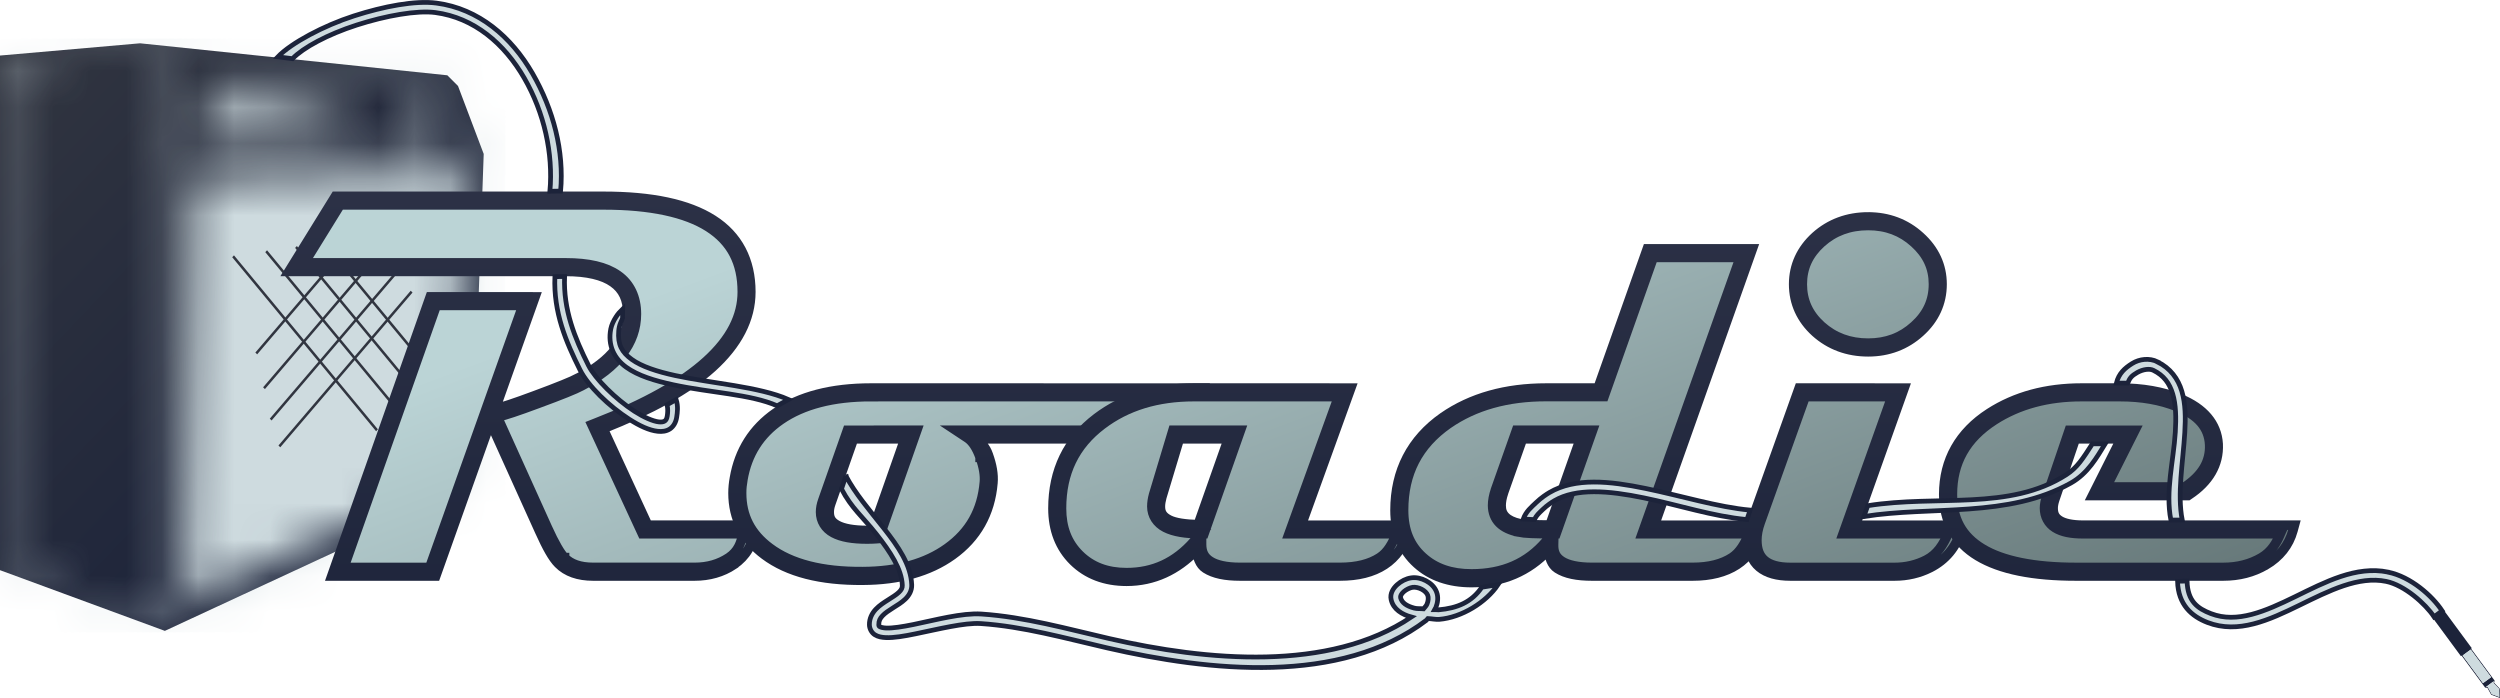 <?xml version="1.0" encoding="UTF-8" standalone="no"?>
<svg
   xmlns:dc="http://purl.org/dc/elements/1.1/"
   xmlns:cc="http://creativecommons.org/ns#"
   xmlns:rdf="http://www.w3.org/1999/02/22-rdf-syntax-ns#"
   xmlns:svg="http://www.w3.org/2000/svg"
   xmlns="http://www.w3.org/2000/svg"
   xmlns:xlink="http://www.w3.org/1999/xlink"
   xmlns:sodipodi="http://sodipodi.sourceforge.net/DTD/sodipodi-0.dtd"
   xmlns:inkscape="http://www.inkscape.org/namespaces/inkscape"
   width="262.171"
   height="73.192"
   viewBox="0 0 69.366 19.365"
   version="1.1"
   id="svg8"
   inkscape:version="1.0 (4035a4fb49, 2020-05-01)"
   sodipodi:docname="logo.svg">
  <defs
     id="defs2">
    <linearGradient
       id="linearGradient1320"
       inkscape:collect="always">
      <stop
         style="stop-color:#313540;stop-opacity:1"
         offset="0"
         id="stop1318" />
      <stop
         style="stop-color:#1c233a;stop-opacity:1"
         offset="1"
         id="stop1316" />
    </linearGradient>
    <linearGradient
       inkscape:collect="always"
       id="linearGradient1297">
      <stop
         id="stop1295"
         offset="0"
         style="stop-color:#2c3146;stop-opacity:1" />
      <stop
         id="stop1293"
         offset="1"
         style="stop-color:#1c233a;stop-opacity:1;" />
    </linearGradient>
    <linearGradient
       inkscape:collect="always"
       id="linearGradient1289-3">
      <stop
         style="stop-color:#bbd4d6;stop-opacity:1"
         offset="0"
         id="stop1285" />
      <stop
         style="stop-color:#506061;stop-opacity:1"
         offset="1"
         id="stop1287" />
    </linearGradient>
    <filter
       height="1"
       y="-6.9024168e-07"
       width="1"
       x="-4.5892866e-06"
       id="filter1842"
       style="color-interpolation-filters:sRGB"
       inkscape:collect="always">
      <feGaussianBlur
         id="feGaussianBlur1844"
         stdDeviation="3.75639e-06"
         inkscape:collect="always" />
    </filter>
    <mask
       maskUnits="userSpaceOnUse"
       id="mask994">
      <g
         transform="matrix(1.416,0,0,1.416,-26.034,-24.504)"
         style="fill:#ffffff;fill-opacity:1;stroke-width:1;stroke-miterlimit:4;stroke-dasharray:none"
         id="g1024">
        <path
           sodipodi:nodetypes="ccccccccccccccccccccccccccccc"
           id="path996"
           d="m 21.176,19.982 -2.744,0.24 v 0.045 10.039 l 3.23,1.189 6.014,-2.791 0.234,-6.555 -0.504,-1.332 -0.209,-0.209 z m -0.021,0.102 0.246,0.309 0.379,1.879 -0.168,9.1 -3.08,-1.133 v -9.924 z m 0.137,0.01 5.861,0.611 0.168,0.17 0.469,1.232 -5.918,0.109 -0.377,-1.867 z m 6.518,2.113 -0.23,6.434 -5.867,2.723 0.168,-9.047 z"
           style="color:#000000;font-style:normal;font-variant:normal;font-weight:normal;font-stretch:normal;font-size:medium;line-height:normal;font-family:sans-serif;font-variant-ligatures:normal;font-variant-position:normal;font-variant-caps:normal;font-variant-numeric:normal;font-variant-alternates:normal;font-variant-east-asian:normal;font-feature-settings:normal;font-variation-settings:normal;text-indent:0;text-align:start;text-decoration:none;text-decoration-line:none;text-decoration-style:solid;text-decoration-color:#000000;letter-spacing:normal;word-spacing:normal;text-transform:none;writing-mode:lr-tb;direction:ltr;text-orientation:mixed;dominant-baseline:auto;baseline-shift:baseline;text-anchor:start;white-space:normal;shape-padding:0;shape-margin:0;inline-size:0;clip-rule:nonzero;display:inline;overflow:visible;visibility:visible;opacity:1;isolation:auto;mix-blend-mode:normal;color-interpolation:sRGB;color-interpolation-filters:linearRGB;solid-color:#000000;solid-opacity:1;vector-effect:none;fill:#ffffff;fill-opacity:1;fill-rule:nonzero;stroke:none;stroke-width:1;stroke-linecap:butt;stroke-linejoin:miter;stroke-miterlimit:4;stroke-dasharray:none;stroke-dashoffset:0;stroke-opacity:1;color-rendering:auto;image-rendering:auto;shape-rendering:auto;text-rendering:auto;enable-background:accumulate;stop-color:#000000;stop-opacity:1" />
        <path
           style="fill:#ffffff;fill-opacity:1;stroke:none;stroke-width:1;stroke-linecap:butt;stroke-linejoin:miter;stroke-miterlimit:4;stroke-dasharray:none;stroke-opacity:1"
           d="M 22.213,22.639 27.547,22.462 27.33,28.508 22.083,30.82 Z"
           id="path998"
           sodipodi:nodetypes="ccccc" />
        <g
           style="opacity:1;fill:#ffffff;fill-opacity:1;stroke-width:1;stroke-miterlimit:4;stroke-dasharray:none"
           transform="rotate(-14.004)"
           id="g1004">
          <path
             id="path1000"
             d="m 17.42,26.284 c 0,0.263 -0.175,0.477 -0.391,0.477 -0.216,0 -0.391,-0.213 -0.391,-0.477 0,-0.263 0.175,-0.477 0.391,-0.477 0.216,-10e-7 0.391,0.213 0.391,0.477"
             style="color:#000000;font-style:normal;font-variant:normal;font-weight:normal;font-stretch:normal;font-size:medium;line-height:normal;font-family:sans-serif;font-variant-ligatures:normal;font-variant-position:normal;font-variant-caps:normal;font-variant-numeric:normal;font-variant-alternates:normal;font-variant-east-asian:normal;font-feature-settings:normal;font-variation-settings:normal;text-indent:0;text-align:start;text-decoration:none;text-decoration-line:none;text-decoration-style:solid;text-decoration-color:#000000;letter-spacing:normal;word-spacing:normal;text-transform:none;writing-mode:lr-tb;direction:ltr;text-orientation:mixed;dominant-baseline:auto;baseline-shift:baseline;text-anchor:start;white-space:normal;shape-padding:0;shape-margin:0;inline-size:0;clip-rule:nonzero;display:inline;overflow:visible;visibility:visible;isolation:auto;mix-blend-mode:normal;color-interpolation:sRGB;color-interpolation-filters:linearRGB;solid-color:#000000;solid-opacity:1;vector-effect:none;fill:#ffffff;fill-opacity:1;fill-rule:nonzero;stroke:none;stroke-width:1;stroke-linecap:round;stroke-linejoin:round;stroke-miterlimit:4;stroke-dasharray:none;stroke-dashoffset:0;stroke-opacity:1;color-rendering:auto;image-rendering:auto;shape-rendering:auto;text-rendering:auto;enable-background:accumulate;stop-color:#000000;stop-opacity:1" />
          <path
             id="path1002"
             d="m 17.029,25.787 c -0.23,0 -0.412,0.224 -0.412,0.496 -10e-7,0.272 0.183,0.498 0.412,0.498 0.221,1e-6 0.383,-0.221 0.396,-0.479 a 0.02,0.02 0 0 0 0.016,-0.02 0.02,0.02 0 0 0 -0.014,-0.018 0.02,0.02 0 0 0 -0.002,0 c -0.013,-0.259 -0.175,-0.479 -0.396,-0.479 z m 0,0.041 c 0.203,-1e-6 0.371,0.201 0.371,0.455 0,0.254 -0.168,0.457 -0.371,0.457 -0.203,0 -0.371,-0.203 -0.371,-0.457 0,-0.254 0.168,-0.455 0.371,-0.455 z"
             style="color:#000000;font-style:normal;font-variant:normal;font-weight:normal;font-stretch:normal;font-size:medium;line-height:normal;font-family:sans-serif;font-variant-ligatures:normal;font-variant-position:normal;font-variant-caps:normal;font-variant-numeric:normal;font-variant-alternates:normal;font-variant-east-asian:normal;font-feature-settings:normal;font-variation-settings:normal;text-indent:0;text-align:start;text-decoration:none;text-decoration-line:none;text-decoration-style:solid;text-decoration-color:#000000;letter-spacing:normal;word-spacing:normal;text-transform:none;writing-mode:lr-tb;direction:ltr;text-orientation:mixed;dominant-baseline:auto;baseline-shift:baseline;text-anchor:start;white-space:normal;shape-padding:0;shape-margin:0;inline-size:0;clip-rule:nonzero;display:inline;overflow:visible;visibility:visible;isolation:auto;mix-blend-mode:normal;color-interpolation:sRGB;color-interpolation-filters:linearRGB;solid-color:#000000;solid-opacity:1;vector-effect:none;fill:#ffffff;fill-opacity:1;fill-rule:nonzero;stroke:none;stroke-width:1;stroke-linecap:round;stroke-linejoin:round;stroke-miterlimit:4;stroke-dasharray:none;stroke-dashoffset:0;stroke-opacity:1;color-rendering:auto;image-rendering:auto;shape-rendering:auto;text-rendering:auto;enable-background:accumulate;stop-color:#000000;stop-opacity:1" />
        </g>
        <g
           style="opacity:1;fill:#ffffff;fill-opacity:1;stroke-width:1;stroke-miterlimit:4;stroke-dasharray:none"
           transform="rotate(-14.004)"
           id="g1010">
          <path
             id="path1006"
             d="m 18.298,26.564 c 0,0.236 -0.157,0.427 -0.351,0.427 -0.194,0 -0.351,-0.191 -0.351,-0.427 0,-0.236 0.157,-0.427 0.351,-0.427 0.194,0 0.351,0.191 0.351,0.427"
             style="color:#000000;font-style:normal;font-variant:normal;font-weight:normal;font-stretch:normal;font-size:medium;line-height:normal;font-family:sans-serif;font-variant-ligatures:normal;font-variant-position:normal;font-variant-caps:normal;font-variant-numeric:normal;font-variant-alternates:normal;font-variant-east-asian:normal;font-feature-settings:normal;font-variation-settings:normal;text-indent:0;text-align:start;text-decoration:none;text-decoration-line:none;text-decoration-style:solid;text-decoration-color:#000000;letter-spacing:normal;word-spacing:normal;text-transform:none;writing-mode:lr-tb;direction:ltr;text-orientation:mixed;dominant-baseline:auto;baseline-shift:baseline;text-anchor:start;white-space:normal;shape-padding:0;shape-margin:0;inline-size:0;clip-rule:nonzero;display:inline;overflow:visible;visibility:visible;isolation:auto;mix-blend-mode:normal;color-interpolation:sRGB;color-interpolation-filters:linearRGB;solid-color:#000000;solid-opacity:1;vector-effect:none;fill:#ffffff;fill-opacity:1;fill-rule:nonzero;stroke:none;stroke-width:1;stroke-linecap:round;stroke-linejoin:round;stroke-miterlimit:4;stroke-dasharray:none;stroke-dashoffset:0;stroke-opacity:1;color-rendering:auto;image-rendering:auto;shape-rendering:auto;text-rendering:auto;enable-background:accumulate;stop-color:#000000;stop-opacity:1" />
          <path
             id="path1008"
             d="m 17.947,26.119 c -0.206,0 -0.369,0.201 -0.369,0.445 0,0.244 0.163,0.445 0.369,0.445 0.198,0 0.344,-0.198 0.355,-0.43 a 0.018,0.018 0 0 0 0.014,-0.016 0.018,0.018 0 0 0 -0.016,-0.02 c -3e-5,-5.17e-4 -0.002,5.17e-4 -0.002,0 -0.014,-0.229 -0.155,-0.426 -0.352,-0.426 z m 0,0.035 c 0.182,0 0.332,0.182 0.332,0.41 0,0.228 -0.15,0.408 -0.332,0.408 -0.182,0 -0.332,-0.18 -0.332,-0.408 0,-0.228 0.15,-0.41 0.332,-0.41 z"
             style="color:#000000;font-style:normal;font-variant:normal;font-weight:normal;font-stretch:normal;font-size:medium;line-height:normal;font-family:sans-serif;font-variant-ligatures:normal;font-variant-position:normal;font-variant-caps:normal;font-variant-numeric:normal;font-variant-alternates:normal;font-variant-east-asian:normal;font-feature-settings:normal;font-variation-settings:normal;text-indent:0;text-align:start;text-decoration:none;text-decoration-line:none;text-decoration-style:solid;text-decoration-color:#000000;letter-spacing:normal;word-spacing:normal;text-transform:none;writing-mode:lr-tb;direction:ltr;text-orientation:mixed;dominant-baseline:auto;baseline-shift:baseline;text-anchor:start;white-space:normal;shape-padding:0;shape-margin:0;inline-size:0;clip-rule:nonzero;display:inline;overflow:visible;visibility:visible;isolation:auto;mix-blend-mode:normal;color-interpolation:sRGB;color-interpolation-filters:linearRGB;solid-color:#000000;solid-opacity:1;vector-effect:none;fill:#ffffff;fill-opacity:1;fill-rule:nonzero;stroke:none;stroke-width:1;stroke-linecap:round;stroke-linejoin:round;stroke-miterlimit:4;stroke-dasharray:none;stroke-dashoffset:0;stroke-opacity:1;color-rendering:auto;image-rendering:auto;shape-rendering:auto;text-rendering:auto;enable-background:accumulate;stop-color:#000000;stop-opacity:1" />
        </g>
        <g
           style="opacity:1;fill:#ffffff;fill-opacity:1;stroke-width:1;stroke-miterlimit:4;stroke-dasharray:none"
           transform="rotate(-14.004)"
           id="g1016">
          <path
             id="path1012"
             d="m 19.081,26.813 c 0,0.215 -0.143,0.39 -0.32,0.39 -0.177,0 -0.32,-0.175 -0.32,-0.39 0,-0.215 0.143,-0.39 0.32,-0.39 0.177,0 0.32,0.175 0.32,0.39"
             style="color:#000000;font-style:normal;font-variant:normal;font-weight:normal;font-stretch:normal;font-size:medium;line-height:normal;font-family:sans-serif;font-variant-ligatures:normal;font-variant-position:normal;font-variant-caps:normal;font-variant-numeric:normal;font-variant-alternates:normal;font-variant-east-asian:normal;font-feature-settings:normal;font-variation-settings:normal;text-indent:0;text-align:start;text-decoration:none;text-decoration-line:none;text-decoration-style:solid;text-decoration-color:#000000;letter-spacing:normal;word-spacing:normal;text-transform:none;writing-mode:lr-tb;direction:ltr;text-orientation:mixed;dominant-baseline:auto;baseline-shift:baseline;text-anchor:start;white-space:normal;shape-padding:0;shape-margin:0;inline-size:0;clip-rule:nonzero;display:inline;overflow:visible;visibility:visible;isolation:auto;mix-blend-mode:normal;color-interpolation:sRGB;color-interpolation-filters:linearRGB;solid-color:#000000;solid-opacity:1;vector-effect:none;fill:#ffffff;fill-opacity:1;fill-rule:nonzero;stroke:none;stroke-width:1;stroke-linecap:round;stroke-linejoin:round;stroke-miterlimit:4;stroke-dasharray:none;stroke-dashoffset:0;stroke-opacity:1;color-rendering:auto;image-rendering:auto;shape-rendering:auto;text-rendering:auto;enable-background:accumulate;stop-color:#000000;stop-opacity:1" />
          <path
             id="path1014"
             d="m 18.762,26.406 c -0.188,0 -0.338,0.183 -0.338,0.406 0,0.223 0.15,0.408 0.338,0.408 0.18,0 0.308,-0.181 0.32,-0.391 3.1e-5,-5.14e-4 0.002,5.15e-4 0.002,0 a 0.017,0.017 0 0 0 0.014,-0.018 0.017,0.017 0 0 0 -0.012,-0.016 c -2.6e-5,-5.19e-4 -0.002,5.18e-4 -0.002,0 -0.011,-0.211 -0.142,-0.391 -0.322,-0.391 z m 0,0.033 c 0.166,0 0.303,0.165 0.303,0.373 0,0.208 -0.137,0.375 -0.303,0.375 -0.166,0 -0.305,-0.167 -0.305,-0.375 0,-0.208 0.139,-0.373 0.305,-0.373 z"
             style="color:#000000;font-style:normal;font-variant:normal;font-weight:normal;font-stretch:normal;font-size:medium;line-height:normal;font-family:sans-serif;font-variant-ligatures:normal;font-variant-position:normal;font-variant-caps:normal;font-variant-numeric:normal;font-variant-alternates:normal;font-variant-east-asian:normal;font-feature-settings:normal;font-variation-settings:normal;text-indent:0;text-align:start;text-decoration:none;text-decoration-line:none;text-decoration-style:solid;text-decoration-color:#000000;letter-spacing:normal;word-spacing:normal;text-transform:none;writing-mode:lr-tb;direction:ltr;text-orientation:mixed;dominant-baseline:auto;baseline-shift:baseline;text-anchor:start;white-space:normal;shape-padding:0;shape-margin:0;inline-size:0;clip-rule:nonzero;display:inline;overflow:visible;visibility:visible;isolation:auto;mix-blend-mode:normal;color-interpolation:sRGB;color-interpolation-filters:linearRGB;solid-color:#000000;solid-opacity:1;vector-effect:none;fill:#ffffff;fill-opacity:1;fill-rule:nonzero;stroke:none;stroke-width:1;stroke-linecap:round;stroke-linejoin:round;stroke-miterlimit:4;stroke-dasharray:none;stroke-dashoffset:0;stroke-opacity:1;color-rendering:auto;image-rendering:auto;shape-rendering:auto;text-rendering:auto;enable-background:accumulate;stop-color:#000000;stop-opacity:1" />
        </g>
        <g
           style="opacity:1;fill:#ffffff;fill-opacity:1;stroke-width:1;stroke-miterlimit:4;stroke-dasharray:none"
           transform="rotate(-14.004)"
           id="g1022">
          <path
             id="path1018"
             d="m 20.912,27.381 c 0,0.159 -0.106,0.288 -0.236,0.288 -0.131,0 -0.236,-0.129 -0.236,-0.288 0,-0.159 0.106,-0.288 0.236,-0.288 0.131,0 0.236,0.129 0.236,0.288"
             style="color:#000000;font-style:normal;font-variant:normal;font-weight:normal;font-stretch:normal;font-size:medium;line-height:normal;font-family:sans-serif;font-variant-ligatures:normal;font-variant-position:normal;font-variant-caps:normal;font-variant-numeric:normal;font-variant-alternates:normal;font-variant-east-asian:normal;font-feature-settings:normal;font-variation-settings:normal;text-indent:0;text-align:start;text-decoration:none;text-decoration-line:none;text-decoration-style:solid;text-decoration-color:#000000;letter-spacing:normal;word-spacing:normal;text-transform:none;writing-mode:lr-tb;direction:ltr;text-orientation:mixed;dominant-baseline:auto;baseline-shift:baseline;text-anchor:start;white-space:normal;shape-padding:0;shape-margin:0;inline-size:0;clip-rule:nonzero;display:inline;overflow:visible;visibility:visible;isolation:auto;mix-blend-mode:normal;color-interpolation:sRGB;color-interpolation-filters:linearRGB;solid-color:#000000;solid-opacity:1;vector-effect:none;fill:#ffffff;fill-opacity:1;fill-rule:nonzero;stroke:none;stroke-width:1;stroke-linecap:round;stroke-linejoin:round;stroke-miterlimit:4;stroke-dasharray:none;stroke-dashoffset:0;stroke-opacity:1;color-rendering:auto;image-rendering:auto;shape-rendering:auto;text-rendering:auto;enable-background:accumulate;stop-color:#000000;stop-opacity:1" />
          <path
             id="path1020"
             d="m 20.676,27.076 c -0.141,0 -0.252,0.139 -0.252,0.305 0,0.166 0.111,0.305 0.252,0.305 0.135,0 0.231,-0.135 0.24,-0.291 a 0.016,0.016 0 0 0 0.012,-0.014 0.016,0.016 0 0 0 -0.012,-0.016 c -3.4e-5,-5.13e-4 -0.002,5.13e-4 -0.002,0 -0.011,-0.154 -0.105,-0.289 -0.238,-0.289 z m 0,0.033 c 0.12,0 0.221,0.12 0.221,0.271 0,0.152 -0.101,0.271 -0.221,0.271 -0.12,0 -0.221,-0.12 -0.221,-0.271 1e-6,-0.152 0.101,-0.271 0.221,-0.271 z"
             style="color:#000000;font-style:normal;font-variant:normal;font-weight:normal;font-stretch:normal;font-size:medium;line-height:normal;font-family:sans-serif;font-variant-ligatures:normal;font-variant-position:normal;font-variant-caps:normal;font-variant-numeric:normal;font-variant-alternates:normal;font-variant-east-asian:normal;font-feature-settings:normal;font-variation-settings:normal;text-indent:0;text-align:start;text-decoration:none;text-decoration-line:none;text-decoration-style:solid;text-decoration-color:#000000;letter-spacing:normal;word-spacing:normal;text-transform:none;writing-mode:lr-tb;direction:ltr;text-orientation:mixed;dominant-baseline:auto;baseline-shift:baseline;text-anchor:start;white-space:normal;shape-padding:0;shape-margin:0;inline-size:0;clip-rule:nonzero;display:inline;overflow:visible;visibility:visible;isolation:auto;mix-blend-mode:normal;color-interpolation:sRGB;color-interpolation-filters:linearRGB;solid-color:#000000;solid-opacity:1;vector-effect:none;fill:#ffffff;fill-opacity:1;fill-rule:nonzero;stroke:none;stroke-width:1;stroke-linecap:round;stroke-linejoin:round;stroke-miterlimit:4;stroke-dasharray:none;stroke-dashoffset:0;stroke-opacity:1;color-rendering:auto;image-rendering:auto;shape-rendering:auto;text-rendering:auto;enable-background:accumulate;stop-color:#000000;stop-opacity:1" />
        </g>
      </g>
    </mask>
    <linearGradient
       inkscape:collect="always"
       xlink:href="#linearGradient1289-3"
       id="linearGradient1291"
       x1="30.887"
       y1="5.987"
       x2="40.941"
       y2="32.909"
       gradientUnits="userSpaceOnUse" />
    <linearGradient
       inkscape:collect="always"
       xlink:href="#linearGradient1297"
       id="linearGradient1299"
       x1="37.369"
       y1="7.905"
       x2="37.369"
       y2="21.664"
       gradientUnits="userSpaceOnUse" />
    <linearGradient
       inkscape:collect="always"
       xlink:href="#linearGradient1320"
       id="linearGradient1309"
       x1="0.23"
       y1="4.303"
       x2="11.334"
       y2="14.822"
       gradientUnits="userSpaceOnUse" />
    <linearGradient
       y2="32.909"
       x2="40.941"
       y1="5.987"
       x1="30.887"
       gradientUnits="userSpaceOnUse"
       id="linearGradient910"
       xlink:href="#linearGradient1289-3"
       inkscape:collect="always" />
    <linearGradient
       y2="21.664"
       x2="37.369"
       y1="7.905"
       x1="37.369"
       gradientUnits="userSpaceOnUse"
       id="linearGradient912"
       xlink:href="#linearGradient1297"
       inkscape:collect="always" />
    <linearGradient
       y2="32.909"
       x2="40.941"
       y1="5.987"
       x1="30.887"
       gradientUnits="userSpaceOnUse"
       id="linearGradient914"
       xlink:href="#linearGradient1289-3"
       inkscape:collect="always" />
    <linearGradient
       y2="21.664"
       x2="37.369"
       y1="7.905"
       x1="37.369"
       gradientUnits="userSpaceOnUse"
       id="linearGradient916"
       xlink:href="#linearGradient1297"
       inkscape:collect="always" />
    <linearGradient
       y2="32.909"
       x2="40.941"
       y1="5.987"
       x1="30.887"
       gradientUnits="userSpaceOnUse"
       id="linearGradient918"
       xlink:href="#linearGradient1289-3"
       inkscape:collect="always" />
    <linearGradient
       y2="21.664"
       x2="37.369"
       y1="7.905"
       x1="37.369"
       gradientUnits="userSpaceOnUse"
       id="linearGradient920"
       xlink:href="#linearGradient1297"
       inkscape:collect="always" />
    <linearGradient
       y2="32.909"
       x2="40.941"
       y1="5.987"
       x1="30.887"
       gradientUnits="userSpaceOnUse"
       id="linearGradient922"
       xlink:href="#linearGradient1289-3"
       inkscape:collect="always" />
    <linearGradient
       y2="21.664"
       x2="37.369"
       y1="7.905"
       x1="37.369"
       gradientUnits="userSpaceOnUse"
       id="linearGradient924"
       xlink:href="#linearGradient1297"
       inkscape:collect="always" />
    <linearGradient
       y2="32.909"
       x2="40.941"
       y1="5.987"
       x1="30.887"
       gradientUnits="userSpaceOnUse"
       id="linearGradient926"
       xlink:href="#linearGradient1289-3"
       inkscape:collect="always" />
    <linearGradient
       y2="21.664"
       x2="37.369"
       y1="7.905"
       x1="37.369"
       gradientUnits="userSpaceOnUse"
       id="linearGradient928"
       xlink:href="#linearGradient1297"
       inkscape:collect="always" />
    <linearGradient
       y2="32.909"
       x2="40.941"
       y1="5.987"
       x1="30.887"
       gradientUnits="userSpaceOnUse"
       id="linearGradient930"
       xlink:href="#linearGradient1289-3"
       inkscape:collect="always" />
    <linearGradient
       y2="21.664"
       x2="37.369"
       y1="7.905"
       x1="37.369"
       gradientUnits="userSpaceOnUse"
       id="linearGradient932"
       xlink:href="#linearGradient1297"
       inkscape:collect="always" />
    <linearGradient
       y2="32.909"
       x2="40.941"
       y1="5.987"
       x1="30.887"
       gradientUnits="userSpaceOnUse"
       id="linearGradient934"
       xlink:href="#linearGradient1289-3"
       inkscape:collect="always" />
    <linearGradient
       y2="21.664"
       x2="37.369"
       y1="7.905"
       x1="37.369"
       gradientUnits="userSpaceOnUse"
       id="linearGradient936"
       xlink:href="#linearGradient1297"
       inkscape:collect="always" />
    <linearGradient
       y2="32.909"
       x2="40.941"
       y1="5.987"
       x1="30.887"
       gradientUnits="userSpaceOnUse"
       id="linearGradient938"
       xlink:href="#linearGradient1289-3"
       inkscape:collect="always" />
    <linearGradient
       y2="21.664"
       x2="37.369"
       y1="7.905"
       x1="37.369"
       gradientUnits="userSpaceOnUse"
       id="linearGradient940"
       xlink:href="#linearGradient1297"
       inkscape:collect="always" />
    <linearGradient
       y2="32.909"
       x2="40.941"
       y1="5.987"
       x1="30.887"
       gradientUnits="userSpaceOnUse"
       id="linearGradient942"
       xlink:href="#linearGradient1289-3"
       inkscape:collect="always" />
    <linearGradient
       y2="21.664"
       x2="37.369"
       y1="7.905"
       x1="37.369"
       gradientUnits="userSpaceOnUse"
       id="linearGradient944"
       xlink:href="#linearGradient1297"
       inkscape:collect="always" />
    <linearGradient
       y2="32.909"
       x2="40.941"
       y1="5.987"
       x1="30.887"
       gradientUnits="userSpaceOnUse"
       id="linearGradient946"
       xlink:href="#linearGradient1289-3"
       inkscape:collect="always" />
    <linearGradient
       y2="21.664"
       x2="37.369"
       y1="7.905"
       x1="37.369"
       gradientUnits="userSpaceOnUse"
       id="linearGradient948"
       xlink:href="#linearGradient1297"
       inkscape:collect="always" />
    <linearGradient
       y2="32.909"
       x2="40.941"
       y1="5.987"
       x1="30.887"
       gradientUnits="userSpaceOnUse"
       id="linearGradient950"
       xlink:href="#linearGradient1289-3"
       inkscape:collect="always" />
    <linearGradient
       y2="21.664"
       x2="37.369"
       y1="7.905"
       x1="37.369"
       gradientUnits="userSpaceOnUse"
       id="linearGradient952"
       xlink:href="#linearGradient1297"
       inkscape:collect="always" />
    <linearGradient
       y2="32.909"
       x2="40.941"
       y1="5.987"
       x1="30.887"
       gradientUnits="userSpaceOnUse"
       id="linearGradient954"
       xlink:href="#linearGradient1289-3"
       inkscape:collect="always" />
    <linearGradient
       y2="21.664"
       x2="37.369"
       y1="7.905"
       x1="37.369"
       gradientUnits="userSpaceOnUse"
       id="linearGradient956"
       xlink:href="#linearGradient1297"
       inkscape:collect="always" />
    <linearGradient
       y2="32.909"
       x2="40.941"
       y1="5.987"
       x1="30.887"
       gradientUnits="userSpaceOnUse"
       id="linearGradient958"
       xlink:href="#linearGradient1289-3"
       inkscape:collect="always" />
    <linearGradient
       y2="21.664"
       x2="37.369"
       y1="7.905"
       x1="37.369"
       gradientUnits="userSpaceOnUse"
       id="linearGradient960"
       xlink:href="#linearGradient1297"
       inkscape:collect="always" />
    <linearGradient
       y2="32.909"
       x2="40.941"
       y1="5.987"
       x1="30.887"
       gradientUnits="userSpaceOnUse"
       id="linearGradient962"
       xlink:href="#linearGradient1289-3"
       inkscape:collect="always" />
    <linearGradient
       y2="21.664"
       x2="37.369"
       y1="7.905"
       x1="37.369"
       gradientUnits="userSpaceOnUse"
       id="linearGradient964"
       xlink:href="#linearGradient1297"
       inkscape:collect="always" />
    <linearGradient
       y2="32.909"
       x2="40.941"
       y1="5.987"
       x1="30.887"
       gradientUnits="userSpaceOnUse"
       id="linearGradient966"
       xlink:href="#linearGradient1289-3"
       inkscape:collect="always" />
    <linearGradient
       y2="21.664"
       x2="37.369"
       y1="7.905"
       x1="37.369"
       gradientUnits="userSpaceOnUse"
       id="linearGradient968"
       xlink:href="#linearGradient1297"
       inkscape:collect="always" />
    <linearGradient
       y2="32.909"
       x2="40.941"
       y1="5.987"
       x1="30.887"
       gradientUnits="userSpaceOnUse"
       id="linearGradient970"
       xlink:href="#linearGradient1289-3"
       inkscape:collect="always" />
    <linearGradient
       y2="21.664"
       x2="37.369"
       y1="7.905"
       x1="37.369"
       gradientUnits="userSpaceOnUse"
       id="linearGradient972"
       xlink:href="#linearGradient1297"
       inkscape:collect="always" />
    <linearGradient
       y2="32.909"
       x2="40.941"
       y1="5.987"
       x1="30.887"
       gradientUnits="userSpaceOnUse"
       id="linearGradient974"
       xlink:href="#linearGradient1289-3"
       inkscape:collect="always" />
    <linearGradient
       y2="21.664"
       x2="37.369"
       y1="7.905"
       x1="37.369"
       gradientUnits="userSpaceOnUse"
       id="linearGradient976"
       xlink:href="#linearGradient1297"
       inkscape:collect="always" />
    <linearGradient
       y2="32.909"
       x2="40.941"
       y1="5.987"
       x1="30.887"
       gradientUnits="userSpaceOnUse"
       id="linearGradient978"
       xlink:href="#linearGradient1289-3"
       inkscape:collect="always" />
    <linearGradient
       y2="21.664"
       x2="37.369"
       y1="7.905"
       x1="37.369"
       gradientUnits="userSpaceOnUse"
       id="linearGradient980"
       xlink:href="#linearGradient1297"
       inkscape:collect="always" />
  </defs>
  <sodipodi:namedview
     showguides="true"
     id="base"
     pagecolor="#ffffff"
     bordercolor="#666666"
     borderopacity="1.0"
     inkscape:pageopacity="0.0"
     inkscape:pageshadow="2"
     inkscape:zoom="4"
     inkscape:cx="18.427913"
     inkscape:cy="59.390487"
     inkscape:document-units="px"
     inkscape:current-layer="layer7"
     inkscape:document-rotation="0"
     showgrid="false"
     units="px"
     inkscape:window-width="1920"
     inkscape:window-height="1009"
     inkscape:window-x="-8"
     inkscape:window-y="-8"
     inkscape:window-maximized="1"
     fit-margin-top="0"
     fit-margin-left="0"
     fit-margin-right="0"
     fit-margin-bottom="0"
     inkscape:snap-smooth-nodes="false"
     inkscape:snap-nodes="false" />
  <g
     transform="translate(-0.065,-2.59)"
     inkscape:label="Amp"
     id="layer4"
     inkscape:groupmode="layer"
     style="display:inline">
    <g
       style="display:inline"
       inkscape:label="Amp body"
       id="layer2"
       inkscape:groupmode="layer"
       sodipodi:insensitive="true">
      <path
         id="path917"
         d="M 0.065,4.131 3.951,3.791 12.477,4.679 12.773,4.975 13.486,6.861 13.155,16.142 4.639,20.094 0.065,18.41 Z"
         style="fill:url(#linearGradient1309);fill-opacity:1;stroke:none;stroke-width:0.265px;stroke-linecap:butt;stroke-linejoin:miter;stroke-opacity:1" />
    </g>
    <g
       style="display:inline;mix-blend-mode:normal"
       inkscape:label="Amp outline"
       id="layer7"
       inkscape:groupmode="layer">
      <rect
         mask="url(#mask994)"
         y="3.662"
         x="0.047"
         height="16.473"
         width="14.041"
         id="rect942"
         style="opacity:1;fill:#cedbdf;fill-opacity:1;stroke:none;stroke-width:0.107;stroke-linecap:round;stroke-linejoin:round;stroke-miterlimit:4;stroke-dasharray:none;stroke-opacity:1" />
      <g
         id="g1348"
         transform="matrix(0.447,1.504,-1.262,0.353,19.841,-3.926)"
         style="fill:#617880;fill-opacity:1;stroke:#313540;stroke-opacity:1">
        <path
           id="path1328"
           d="M 6.221,10.804 9.869,8.933"
           style="fill:#617880;fill-opacity:1;stroke:#313540;stroke-width:0.053;stroke-linecap:butt;stroke-linejoin:miter;stroke-miterlimit:4;stroke-dasharray:none;stroke-opacity:1" />
        <path
           style="fill:#617880;fill-opacity:1;stroke:#313540;stroke-width:0.053;stroke-linecap:butt;stroke-linejoin:miter;stroke-miterlimit:4;stroke-dasharray:none;stroke-opacity:1"
           d="M 6.221,11.366 9.869,9.495"
           id="path1330" />
        <path
           id="path1332"
           d="M 6.151,11.997 9.799,10.126"
           style="fill:#617880;fill-opacity:1;stroke:#313540;stroke-width:0.053;stroke-linecap:butt;stroke-linejoin:miter;stroke-miterlimit:4;stroke-dasharray:none;stroke-opacity:1" />
        <path
           style="fill:#617880;fill-opacity:1;stroke:#313540;stroke-width:0.053;stroke-linecap:butt;stroke-linejoin:miter;stroke-miterlimit:4;stroke-dasharray:none;stroke-opacity:1"
           d="M 6.08,12.699 9.729,10.828"
           id="path1334" />
      </g>
      <g
         id="g1358"
         transform="matrix(-1.226,0.498,-0.429,-1.324,23.748,21.888)"
         style="fill:#617880;fill-opacity:1;stroke:#313540;stroke-opacity:1">
        <path
           style="fill:#617880;fill-opacity:1;stroke:#313540;stroke-width:0.053;stroke-linecap:butt;stroke-linejoin:miter;stroke-miterlimit:4;stroke-dasharray:none;stroke-opacity:1"
           d="M 6.221,10.804 9.869,8.933"
           id="path1350" />
        <path
           id="path1352"
           d="M 6.221,11.366 9.869,9.495"
           style="fill:#617880;fill-opacity:1;stroke:#313540;stroke-width:0.053;stroke-linecap:butt;stroke-linejoin:miter;stroke-miterlimit:4;stroke-dasharray:none;stroke-opacity:1" />
        <path
           style="fill:#617880;fill-opacity:1;stroke:#313540;stroke-width:0.053;stroke-linecap:butt;stroke-linejoin:miter;stroke-miterlimit:4;stroke-dasharray:none;stroke-opacity:1"
           d="M 6.151,11.997 9.799,10.126"
           id="path1354" />
        <path
           id="path1356"
           d="M 6.08,12.699 9.729,10.828"
           style="fill:#617880;fill-opacity:1;stroke:#313540;stroke-width:0.053;stroke-linecap:butt;stroke-linejoin:miter;stroke-miterlimit:4;stroke-dasharray:none;stroke-opacity:1" />
      </g>
    </g>
  </g>
  <g
     transform="translate(-0.065,-2.59)"
     inkscape:label="Roadie text"
     inkscape:groupmode="layer"
     id="layer1"
     style="display:inline"
     sodipodi:insensitive="true">
    <g
       aria-label="Roadie"
       id="text835-8"
       style="font-size:14.986px;line-height:1.25;font-family:'Birds of Paradise';-inkscape-font-specification:'Birds of Paradise';fill:url(#linearGradient1291);fill-opacity:1;stroke:url(#linearGradient1299);stroke-width:0.265;stroke-miterlimit:4;stroke-dasharray:none;stroke-opacity:1">
      <g
         id="g1209"
         style="opacity:1;fill:url(#linearGradient918);fill-opacity:1;stroke:url(#linearGradient920);stroke-width:0.265;stroke-miterlimit:4;stroke-dasharray:none;stroke-opacity:1">
        <path
           style="color:#000000;font-style:normal;font-variant:normal;font-weight:normal;font-stretch:normal;font-size:medium;line-height:1.25;font-family:Magneto;-inkscape-font-specification:Magneto;font-variant-ligatures:normal;font-variant-position:normal;font-variant-caps:normal;font-variant-numeric:normal;font-variant-alternates:normal;font-variant-east-asian:normal;font-feature-settings:normal;font-variation-settings:normal;text-indent:0;text-align:start;text-decoration:none;text-decoration-line:none;text-decoration-style:solid;text-decoration-color:#000000;letter-spacing:normal;word-spacing:normal;text-transform:none;writing-mode:lr-tb;direction:ltr;text-orientation:mixed;dominant-baseline:auto;baseline-shift:baseline;text-anchor:start;white-space:normal;shape-padding:0;shape-margin:0;inline-size:0;clip-rule:nonzero;display:inline;overflow:visible;visibility:visible;isolation:auto;mix-blend-mode:normal;color-interpolation:sRGB;color-interpolation-filters:linearRGB;solid-color:#000000;solid-opacity:1;vector-effect:none;fill:url(#linearGradient910);fill-opacity:1;fill-rule:nonzero;stroke:url(#linearGradient912);stroke-width:0.265;stroke-linecap:butt;stroke-linejoin:miter;stroke-miterlimit:4;stroke-dasharray:none;stroke-dashoffset:0;stroke-opacity:1;color-rendering:auto;image-rendering:auto;shape-rendering:auto;text-rendering:auto;enable-background:accumulate;stop-color:#000000;stop-opacity:1"
           d="m 20.868,17.282 c -0.02,0.366 -0.19,0.659 -0.512,0.878 -0.293,0.195 -0.632,0.293 -1.017,0.293 h -2.817 c -0.385,0 -0.678,-0.102 -0.878,-0.307 -0.132,-0.132 -0.298,-0.42 -0.498,-0.863 l -1.441,-3.19 c 0.18,-0.034 0.598,-0.173 1.251,-0.417 0.634,-0.234 1.032,-0.395 1.193,-0.483 0.971,-0.502 1.456,-1.132 1.456,-1.888 0,-0.868 -0.615,-1.302 -1.844,-1.302 H 8.297 L 9.438,8.157 h 7.368 c 2.649,0 3.973,0.844 3.973,2.532 0,1.429 -1.378,2.678 -4.134,3.746 l 1.317,2.846 z m -6.125,-6.337 -2.671,7.507 H 9.438 L 12.087,10.945 Z"
           id="path1211" />
        <path
           style="color:#000000;font-style:normal;font-variant:normal;font-weight:normal;font-stretch:normal;font-size:medium;line-height:1.25;font-family:Magneto;-inkscape-font-specification:Magneto;font-variant-ligatures:normal;font-variant-position:normal;font-variant-caps:normal;font-variant-numeric:normal;font-variant-alternates:normal;font-variant-east-asian:normal;font-feature-settings:normal;font-variation-settings:normal;text-indent:0;text-align:start;text-decoration:none;text-decoration-line:none;text-decoration-style:solid;text-decoration-color:#000000;letter-spacing:normal;word-spacing:normal;text-transform:none;writing-mode:lr-tb;direction:ltr;text-orientation:mixed;dominant-baseline:auto;baseline-shift:baseline;text-anchor:start;white-space:normal;shape-padding:0;shape-margin:0;inline-size:0;clip-rule:nonzero;display:inline;overflow:visible;visibility:visible;isolation:auto;mix-blend-mode:normal;color-interpolation:sRGB;color-interpolation-filters:linearRGB;solid-color:#000000;solid-opacity:1;vector-effect:none;fill:url(#linearGradient914);fill-opacity:1;fill-rule:nonzero;stroke:url(#linearGradient916);stroke-width:0.265;stroke-linecap:butt;stroke-linejoin:miter;stroke-miterlimit:4;stroke-dasharray:none;stroke-dashoffset:0;stroke-opacity:1;color-rendering:auto;image-rendering:auto;shape-rendering:auto;text-rendering:auto;enable-background:accumulate;stop-color:#000000;stop-opacity:1"
           d="M 9.371,8.037 8.082,10.121 h 7.678 c 0.601,0 1.038,0.107 1.314,0.303 0.277,0.195 0.41,0.473 0.41,0.879 0,0.705 -0.442,1.292 -1.391,1.783 h -0.002 c -0.142,0.078 -0.545,0.243 -1.178,0.477 -0.586,0.219 -0.919,0.325 -1.107,0.371 l 1.105,-3.107 H 14.744 12.002 L 9.27,18.572 H 12.156 l 1.516,-4.262 1.365,3.02 c 0.202,0.449 0.364,0.741 0.521,0.898 0.227,0.232 0.556,0.344 0.963,0.344 h 2.816 c 0.405,0 0.771,-0.104 1.084,-0.312 v -0.002 c 0.346,-0.236 0.543,-0.571 0.564,-0.971 l 0.008,-0.125 h -0.127 -2.828 l -1.238,-2.678 c 1.314,-0.521 2.345,-1.082 3.025,-1.699 0.706,-0.64 1.072,-1.343 1.072,-2.096 0,-0.875 -0.356,-1.559 -1.049,-2 C 19.157,8.248 18.144,8.037 16.807,8.037 Z m 0.133,0.238 h 7.303 c 1.312,0 2.284,0.213 2.916,0.615 0.632,0.403 0.938,0.986 0.938,1.799 0,0.676 -0.322,1.311 -0.994,1.92 -0.672,0.609 -1.693,1.184 -3.062,1.715 l -0.119,0.047 1.402,3.029 h 2.789 c -0.049,0.259 -0.136,0.49 -0.387,0.66 -0.273,0.182 -0.586,0.273 -0.951,0.273 h -2.816 c -0.364,0 -0.62,-0.094 -0.793,-0.271 v -0.002 h -0.002 C 15.621,17.955 15.452,17.671 15.254,17.232 l -1.387,-3.07 c 0.223,-0.054 0.546,-0.16 1.129,-0.377 0.635,-0.234 1.027,-0.39 1.207,-0.488 0.992,-0.514 1.52,-1.187 1.52,-1.994 0,-0.462 -0.174,-0.836 -0.512,-1.074 C 16.873,9.99 16.388,9.883 15.76,9.883 H 8.51 Z m 2.668,2.789 h 2.402 l -2.586,7.27 H 9.607 Z"
           id="path1213" />
      </g>
      <g
         id="g1215"
         style="opacity:1;fill:url(#linearGradient930);fill-opacity:1;stroke:url(#linearGradient932);stroke-width:0.265;stroke-miterlimit:4;stroke-dasharray:none;stroke-opacity:1">
        <path
           style="color:#000000;font-style:normal;font-variant:normal;font-weight:normal;font-stretch:normal;font-size:medium;line-height:1.25;font-family:Magneto;-inkscape-font-specification:Magneto;font-variant-ligatures:normal;font-variant-position:normal;font-variant-caps:normal;font-variant-numeric:normal;font-variant-alternates:normal;font-variant-east-asian:normal;font-feature-settings:normal;font-variation-settings:normal;text-indent:0;text-align:start;text-decoration:none;text-decoration-line:none;text-decoration-style:solid;text-decoration-color:#000000;letter-spacing:normal;word-spacing:normal;text-transform:none;writing-mode:lr-tb;direction:ltr;text-orientation:mixed;dominant-baseline:auto;baseline-shift:baseline;text-anchor:start;white-space:normal;shape-padding:0;shape-margin:0;inline-size:0;clip-rule:nonzero;display:inline;overflow:visible;visibility:visible;isolation:auto;mix-blend-mode:normal;color-interpolation:sRGB;color-interpolation-filters:linearRGB;solid-color:#000000;solid-opacity:1;vector-effect:none;fill:url(#linearGradient922);fill-opacity:1;fill-rule:nonzero;stroke:url(#linearGradient924);stroke-width:0.265;stroke-linecap:butt;stroke-linejoin:miter;stroke-miterlimit:4;stroke-dasharray:none;stroke-dashoffset:0;stroke-opacity:1;color-rendering:auto;image-rendering:auto;shape-rendering:auto;text-rendering:auto;enable-background:accumulate;stop-color:#000000;stop-opacity:1"
           d="m 33.314,13.477 c -0.195,0.781 -0.781,1.171 -1.756,1.171 h -4.581 c 0.161,0.107 0.293,0.305 0.395,0.593 0.102,0.283 0.144,0.529 0.124,0.739 -0.068,0.815 -0.427,1.454 -1.076,1.917 -0.62,0.444 -1.424,0.668 -2.415,0.673 -1.151,0.01 -2.037,-0.217 -2.656,-0.681 -0.551,-0.41 -0.827,-0.949 -0.827,-1.617 0,-0.132 0.012,-0.263 0.037,-0.395 0.127,-0.737 0.493,-1.315 1.098,-1.734 0.644,-0.444 1.502,-0.666 2.576,-0.666 z m -7.976,1.171 h -1.676 l -0.659,1.873 c -0.034,0.098 -0.051,0.19 -0.051,0.278 0,0.42 0.39,0.629 1.171,0.629 0.093,0 0.173,-0.002 0.241,-0.007 z"
           id="path1217" />
        <path
           style="color:#000000;font-style:normal;font-variant:normal;font-weight:normal;font-stretch:normal;font-size:medium;line-height:1.25;font-family:Magneto;-inkscape-font-specification:Magneto;font-variant-ligatures:normal;font-variant-position:normal;font-variant-caps:normal;font-variant-numeric:normal;font-variant-alternates:normal;font-variant-east-asian:normal;font-feature-settings:normal;font-variation-settings:normal;text-indent:0;text-align:start;text-decoration:none;text-decoration-line:none;text-decoration-style:solid;text-decoration-color:#000000;letter-spacing:normal;word-spacing:normal;text-transform:none;writing-mode:lr-tb;direction:ltr;text-orientation:mixed;dominant-baseline:auto;baseline-shift:baseline;text-anchor:start;white-space:normal;shape-padding:0;shape-margin:0;inline-size:0;clip-rule:nonzero;display:inline;overflow:visible;visibility:visible;isolation:auto;mix-blend-mode:normal;color-interpolation:sRGB;color-interpolation-filters:linearRGB;solid-color:#000000;solid-opacity:1;vector-effect:none;fill:url(#linearGradient926);fill-opacity:1;fill-rule:nonzero;stroke:url(#linearGradient928);stroke-width:0.265;stroke-linecap:butt;stroke-linejoin:miter;stroke-miterlimit:4;stroke-dasharray:none;stroke-dashoffset:0;stroke-opacity:1;color-rendering:auto;image-rendering:auto;shape-rendering:auto;text-rendering:auto;enable-background:accumulate;stop-color:#000000;stop-opacity:1"
           d="m 24.234,13.357 c -1.09,0 -1.975,0.226 -2.645,0.688 -0.629,0.436 -1.015,1.048 -1.146,1.812 -0.025,0.138 -0.039,0.276 -0.039,0.414 0,0.701 0.299,1.285 0.875,1.713 0.648,0.485 1.561,0.715 2.729,0.705 1.008,-0.005 1.839,-0.236 2.482,-0.697 0.673,-0.481 1.054,-1.159 1.125,-2.002 v -0.002 c 0.021,-0.233 -0.025,-0.495 -0.131,-0.787 v -0.002 c -0.072,-0.201 -0.188,-0.308 -0.295,-0.434 h 4.369 c 0.504,0 0.918,-0.1 1.236,-0.312 0.318,-0.212 0.532,-0.534 0.635,-0.947 l 0.037,-0.148 h -0.152 z m 0,0.238 h 8.867 c -0.101,0.269 -0.221,0.515 -0.439,0.66 -0.267,0.178 -0.632,0.273 -1.104,0.273 h -4.975 l 0.328,0.217 c 0.13,0.087 0.25,0.26 0.348,0.533 v 0.002 h 0.002 c 0.098,0.272 0.134,0.502 0.117,0.688 -0.066,0.785 -0.404,1.385 -1.027,1.83 -0.595,0.427 -1.373,0.648 -2.346,0.652 -1.135,0.01 -1.993,-0.216 -2.584,-0.658 -0.526,-0.391 -0.779,-0.886 -0.779,-1.521 0,-0.124 0.012,-0.248 0.035,-0.373 v -0.002 c 0.122,-0.709 0.468,-1.253 1.049,-1.656 0.618,-0.426 1.452,-0.645 2.508,-0.645 z m -0.656,0.934 -0.686,1.951 c -0.038,0.108 -0.059,0.215 -0.059,0.318 0,0.247 0.131,0.456 0.355,0.576 0.224,0.121 0.533,0.172 0.934,0.172 0.095,0 0.178,-0.003 0.25,-0.008 l 0.078,-0.006 1.055,-3.004 H 25.338 Z m 0.17,0.236 h 1.424 l -0.891,2.539 c -0.049,0.002 -0.097,0.004 -0.158,0.004 -0.38,0 -0.654,-0.053 -0.82,-0.143 -0.166,-0.089 -0.23,-0.194 -0.23,-0.367 0,-0.072 0.014,-0.151 0.045,-0.238 z"
           id="path1219" />
      </g>
      <g
         id="g1221"
         style="opacity:1;fill:url(#linearGradient942);fill-opacity:1;stroke:url(#linearGradient944);stroke-width:0.265;stroke-miterlimit:4;stroke-dasharray:none;stroke-opacity:1">
        <path
           style="color:#000000;font-style:normal;font-variant:normal;font-weight:normal;font-stretch:normal;font-size:medium;line-height:1.25;font-family:Magneto;-inkscape-font-specification:Magneto;font-variant-ligatures:normal;font-variant-position:normal;font-variant-caps:normal;font-variant-numeric:normal;font-variant-alternates:normal;font-variant-east-asian:normal;font-feature-settings:normal;font-variation-settings:normal;text-indent:0;text-align:start;text-decoration:none;text-decoration-line:none;text-decoration-style:solid;text-decoration-color:#000000;letter-spacing:normal;word-spacing:normal;text-transform:none;writing-mode:lr-tb;direction:ltr;text-orientation:mixed;dominant-baseline:auto;baseline-shift:baseline;text-anchor:start;white-space:normal;shape-padding:0;shape-margin:0;inline-size:0;clip-rule:nonzero;display:inline;overflow:visible;visibility:visible;isolation:auto;mix-blend-mode:normal;color-interpolation:sRGB;color-interpolation-filters:linearRGB;solid-color:#000000;solid-opacity:1;vector-effect:none;fill:url(#linearGradient934);fill-opacity:1;fill-rule:nonzero;stroke:url(#linearGradient936);stroke-width:0.265;stroke-linecap:butt;stroke-linejoin:miter;stroke-miterlimit:4;stroke-dasharray:none;stroke-dashoffset:0;stroke-opacity:1;color-rendering:auto;image-rendering:auto;shape-rendering:auto;text-rendering:auto;enable-background:accumulate;stop-color:#000000;stop-opacity:1"
           d="m 39.036,17.282 c -0.234,0.781 -0.832,1.171 -1.793,1.171 h -2.773 c -0.79,0 -1.185,-0.254 -1.185,-0.761 -0.532,0.605 -1.185,0.907 -1.961,0.907 -0.571,0 -1.034,-0.176 -1.39,-0.527 -0.356,-0.351 -0.534,-0.81 -0.534,-1.376 0,-1.02 0.39,-1.824 1.171,-2.415 0.707,-0.537 1.583,-0.805 2.627,-0.805 h 4.178 l -1.376,3.805 z m -4.72,-2.634 h -1.617 l -0.512,1.705 c -0.029,0.107 -0.044,0.205 -0.044,0.293 0,0.424 0.415,0.637 1.244,0.637 z"
           id="path1223" />
        <path
           style="color:#000000;font-style:normal;font-variant:normal;font-weight:normal;font-stretch:normal;font-size:medium;line-height:1.25;font-family:Magneto;-inkscape-font-specification:Magneto;font-variant-ligatures:normal;font-variant-position:normal;font-variant-caps:normal;font-variant-numeric:normal;font-variant-alternates:normal;font-variant-east-asian:normal;font-feature-settings:normal;font-variation-settings:normal;text-indent:0;text-align:start;text-decoration:none;text-decoration-line:none;text-decoration-style:solid;text-decoration-color:#000000;letter-spacing:normal;word-spacing:normal;text-transform:none;writing-mode:lr-tb;direction:ltr;text-orientation:mixed;dominant-baseline:auto;baseline-shift:baseline;text-anchor:start;white-space:normal;shape-padding:0;shape-margin:0;inline-size:0;clip-rule:nonzero;display:inline;overflow:visible;visibility:visible;isolation:auto;mix-blend-mode:normal;color-interpolation:sRGB;color-interpolation-filters:linearRGB;solid-color:#000000;solid-opacity:1;vector-effect:none;fill:url(#linearGradient938);fill-opacity:1;fill-rule:nonzero;stroke:url(#linearGradient940);stroke-width:0.265;stroke-linecap:butt;stroke-linejoin:miter;stroke-miterlimit:4;stroke-dasharray:none;stroke-dashoffset:0;stroke-opacity:1;color-rendering:auto;image-rendering:auto;shape-rendering:auto;text-rendering:auto;enable-background:accumulate;stop-color:#000000;stop-opacity:1"
           d="m 33.197,13.357 c -1.064,0 -1.969,0.276 -2.699,0.83 -0.807,0.61 -1.217,1.46 -1.217,2.51 0,0.591 0.189,1.085 0.568,1.459 0.379,0.374 0.879,0.562 1.475,0.562 0.754,0 1.398,-0.309 1.93,-0.857 0.046,0.194 0.093,0.393 0.264,0.502 0.228,0.146 0.545,0.209 0.953,0.209 h 2.773 c 0.497,0 0.911,-0.101 1.234,-0.312 0.323,-0.211 0.548,-0.532 0.672,-0.943 l 0.047,-0.154 h -0.16 -2.867 l 1.375,-3.805 z m 0,0.238 h 4.008 l -1.375,3.805 h 2.984 c -0.114,0.269 -0.244,0.515 -0.467,0.66 -0.274,0.179 -0.639,0.273 -1.104,0.273 h -2.773 c -0.382,0 -0.657,-0.065 -0.824,-0.172 -0.167,-0.107 -0.242,-0.248 -0.242,-0.471 v -0.291 h 0.068 l 1.012,-2.871 h -0.168 -1.705 l -0.539,1.791 c -0.031,0.115 -0.047,0.223 -0.047,0.324 0,0.251 0.139,0.463 0.375,0.584 0.235,0.12 0.56,0.171 0.982,0.172 l -0.188,0.213 c -0.513,0.583 -1.126,0.867 -1.871,0.867 -0.546,0 -0.973,-0.165 -1.307,-0.494 -0.333,-0.329 -0.498,-0.748 -0.498,-1.289 0,-0.989 0.369,-1.75 1.123,-2.32 0.685,-0.52 1.531,-0.781 2.555,-0.781 z m -0.408,1.17 h 1.359 l -0.84,2.383 c -0.351,-0.009 -0.638,-0.05 -0.801,-0.133 -0.179,-0.091 -0.246,-0.198 -0.246,-0.371 0,-0.075 0.014,-0.162 0.041,-0.262 z"
           id="path1225" />
      </g>
      <g
         id="g1227"
         style="opacity:1;fill:url(#linearGradient954);fill-opacity:1;stroke:url(#linearGradient956);stroke-width:0.265;stroke-miterlimit:4;stroke-dasharray:none;stroke-opacity:1">
        <path
           style="color:#000000;font-style:normal;font-variant:normal;font-weight:normal;font-stretch:normal;font-size:medium;line-height:1.25;font-family:Magneto;-inkscape-font-specification:Magneto;font-variant-ligatures:normal;font-variant-position:normal;font-variant-caps:normal;font-variant-numeric:normal;font-variant-alternates:normal;font-variant-east-asian:normal;font-feature-settings:normal;font-variation-settings:normal;text-indent:0;text-align:start;text-decoration:none;text-decoration-line:none;text-decoration-style:solid;text-decoration-color:#000000;letter-spacing:normal;word-spacing:normal;text-transform:none;writing-mode:lr-tb;direction:ltr;text-orientation:mixed;dominant-baseline:auto;baseline-shift:baseline;text-anchor:start;white-space:normal;shape-padding:0;shape-margin:0;inline-size:0;clip-rule:nonzero;display:inline;overflow:visible;visibility:visible;isolation:auto;mix-blend-mode:normal;color-interpolation:sRGB;color-interpolation-filters:linearRGB;solid-color:#000000;solid-opacity:1;vector-effect:none;fill:url(#linearGradient946);fill-opacity:1;fill-rule:nonzero;stroke:url(#linearGradient948);stroke-width:0.265;stroke-linecap:butt;stroke-linejoin:miter;stroke-miterlimit:4;stroke-dasharray:none;stroke-dashoffset:0;stroke-opacity:1;color-rendering:auto;image-rendering:auto;shape-rendering:auto;text-rendering:auto;enable-background:accumulate;stop-color:#000000;stop-opacity:1"
           d="m 48.82,17.282 c -0.244,0.781 -0.841,1.171 -1.793,1.171 h -2.788 c -0.805,0 -1.2,-0.254 -1.185,-0.761 -0.537,0.629 -1.256,0.944 -2.159,0.944 -0.59,0 -1.068,-0.166 -1.434,-0.498 -0.38,-0.341 -0.571,-0.805 -0.571,-1.39 0,-1.059 0.429,-1.888 1.288,-2.488 0.756,-0.522 1.685,-0.783 2.788,-0.783 h 1.522 l 1.368,-3.864 h 2.663 l -2.722,7.668 z m -4.734,-2.634 h -1.859 l -0.556,1.573 c -0.049,0.146 -0.073,0.278 -0.073,0.395 0,0.327 0.207,0.534 0.622,0.622 0.146,0.029 0.459,0.044 0.937,0.044 z"
           id="path1229" />
        <path
           style="color:#000000;font-style:normal;font-variant:normal;font-weight:normal;font-stretch:normal;font-size:medium;line-height:1.25;font-family:Magneto;-inkscape-font-specification:Magneto;font-variant-ligatures:normal;font-variant-position:normal;font-variant-caps:normal;font-variant-numeric:normal;font-variant-alternates:normal;font-variant-east-asian:normal;font-feature-settings:normal;font-variation-settings:normal;text-indent:0;text-align:start;text-decoration:none;text-decoration-line:none;text-decoration-style:solid;text-decoration-color:#000000;letter-spacing:normal;word-spacing:normal;text-transform:none;writing-mode:lr-tb;direction:ltr;text-orientation:mixed;dominant-baseline:auto;baseline-shift:baseline;text-anchor:start;white-space:normal;shape-padding:0;shape-margin:0;inline-size:0;clip-rule:nonzero;display:inline;overflow:visible;visibility:visible;isolation:auto;mix-blend-mode:normal;color-interpolation:sRGB;color-interpolation-filters:linearRGB;solid-color:#000000;solid-opacity:1;vector-effect:none;fill:url(#linearGradient950);fill-opacity:1;fill-rule:nonzero;stroke:url(#linearGradient952);stroke-width:0.265;stroke-linecap:butt;stroke-linejoin:miter;stroke-miterlimit:4;stroke-dasharray:none;stroke-dashoffset:0;stroke-opacity:1;color-rendering:auto;image-rendering:auto;shape-rendering:auto;text-rendering:auto;enable-background:accumulate;stop-color:#000000;stop-opacity:1"
           d="m 45.771,9.494 -1.367,3.863 h -1.439 c -1.121,0 -2.077,0.267 -2.855,0.805 -0.886,0.619 -1.338,1.495 -1.338,2.586 0,0.611 0.204,1.114 0.609,1.479 0.389,0.353 0.901,0.527 1.514,0.527 0.872,0 1.58,-0.317 2.127,-0.893 0.042,0.193 0.084,0.393 0.254,0.502 0.228,0.147 0.548,0.209 0.963,0.209 h 2.789 c 0.492,0 0.904,-0.102 1.227,-0.312 0.323,-0.211 0.551,-0.532 0.68,-0.943 l 0.049,-0.154 h -0.162 -2.854 L 48.688,9.494 Z m 0.168,0.238 h 2.412 l -2.723,7.668 h 2.967 c -0.117,0.268 -0.25,0.515 -0.473,0.66 -0.275,0.179 -0.636,0.273 -1.096,0.273 h -2.789 c -0.39,0 -0.669,-0.065 -0.836,-0.172 -0.167,-0.107 -0.237,-0.245 -0.23,-0.467 l 0.008,-0.295 h 0.061 l 1.014,-2.871 h -0.168 -1.943 l -0.584,1.652 v 0.002 c -0.052,0.155 -0.08,0.298 -0.08,0.432 0,0.189 0.064,0.361 0.189,0.486 0.126,0.126 0.305,0.205 0.527,0.252 v 0.002 c 0.169,0.034 0.479,0.045 0.949,0.045 l -0.182,0.213 c -0.515,0.604 -1.194,0.902 -2.068,0.902 -0.568,0 -1.011,-0.156 -1.354,-0.467 -0.355,-0.319 -0.531,-0.741 -0.531,-1.301 0,-1.026 0.405,-1.809 1.236,-2.391 0.734,-0.507 1.635,-0.762 2.719,-0.762 h 1.607 z m -3.629,5.033 h 1.605 l -0.844,2.393 c -0.404,-0.003 -0.717,-0.015 -0.828,-0.037 h -0.002 c -0.191,-0.041 -0.323,-0.108 -0.404,-0.189 -0.082,-0.082 -0.121,-0.178 -0.121,-0.316 0,-0.1 0.021,-0.219 0.066,-0.355 v -0.002 z"
           id="path1231" />
      </g>
      <g
         id="g1233"
         style="opacity:1;fill:url(#linearGradient966);fill-opacity:1;stroke:url(#linearGradient968);stroke-width:0.265;stroke-miterlimit:4;stroke-dasharray:none;stroke-opacity:1">
        <path
           style="color:#000000;font-style:normal;font-variant:normal;font-weight:normal;font-stretch:normal;font-size:medium;line-height:1.25;font-family:Magneto;-inkscape-font-specification:Magneto;font-variant-ligatures:normal;font-variant-position:normal;font-variant-caps:normal;font-variant-numeric:normal;font-variant-alternates:normal;font-variant-east-asian:normal;font-feature-settings:normal;font-variation-settings:normal;text-indent:0;text-align:start;text-decoration:none;text-decoration-line:none;text-decoration-style:solid;text-decoration-color:#000000;letter-spacing:normal;word-spacing:normal;text-transform:none;writing-mode:lr-tb;direction:ltr;text-orientation:mixed;dominant-baseline:auto;baseline-shift:baseline;text-anchor:start;white-space:normal;shape-padding:0;shape-margin:0;inline-size:0;clip-rule:nonzero;display:inline;overflow:visible;visibility:visible;isolation:auto;mix-blend-mode:normal;color-interpolation:sRGB;color-interpolation-filters:linearRGB;solid-color:#000000;solid-opacity:1;vector-effect:none;fill:url(#linearGradient958);fill-opacity:1;fill-rule:nonzero;stroke:url(#linearGradient960);stroke-width:0.265;stroke-linecap:butt;stroke-linejoin:miter;stroke-miterlimit:4;stroke-dasharray:none;stroke-dashoffset:0;stroke-opacity:1;color-rendering:auto;image-rendering:auto;shape-rendering:auto;text-rendering:auto;enable-background:accumulate;stop-color:#000000;stop-opacity:1"
           d="m 53.832,10.477 c 0,0.488 -0.19,0.902 -0.571,1.244 -0.376,0.341 -0.829,0.512 -1.361,0.512 -0.541,0 -1.002,-0.171 -1.383,-0.512 -0.376,-0.341 -0.563,-0.756 -0.563,-1.244 0,-0.483 0.188,-0.895 0.563,-1.237 0.38,-0.341 0.841,-0.512 1.383,-0.512 0.532,0 0.985,0.171 1.361,0.512 0.38,0.341 0.571,0.754 0.571,1.237 z m 0.527,6.805 c -0.127,0.429 -0.39,0.746 -0.79,0.951 -0.288,0.146 -0.6,0.22 -0.937,0.22 h -2.89 c -0.698,0 -1.046,-0.293 -1.046,-0.878 0,-0.166 0.034,-0.344 0.102,-0.534 l 1.273,-3.563 h 2.656 l -1.354,3.805 z"
           id="path1235" />
        <path
           style="color:#000000;font-style:normal;font-variant:normal;font-weight:normal;font-stretch:normal;font-size:medium;line-height:1.25;font-family:Magneto;-inkscape-font-specification:Magneto;font-variant-ligatures:normal;font-variant-position:normal;font-variant-caps:normal;font-variant-numeric:normal;font-variant-alternates:normal;font-variant-east-asian:normal;font-feature-settings:normal;font-variation-settings:normal;text-indent:0;text-align:start;text-decoration:none;text-decoration-line:none;text-decoration-style:solid;text-decoration-color:#000000;letter-spacing:normal;word-spacing:normal;text-transform:none;writing-mode:lr-tb;direction:ltr;text-orientation:mixed;dominant-baseline:auto;baseline-shift:baseline;text-anchor:start;white-space:normal;shape-padding:0;shape-margin:0;inline-size:0;clip-rule:nonzero;display:inline;overflow:visible;visibility:visible;isolation:auto;mix-blend-mode:normal;color-interpolation:sRGB;color-interpolation-filters:linearRGB;solid-color:#000000;solid-opacity:1;vector-effect:none;fill:url(#linearGradient962);fill-opacity:1;fill-rule:nonzero;stroke:url(#linearGradient964);stroke-width:0.265;stroke-linecap:butt;stroke-linejoin:miter;stroke-miterlimit:4;stroke-dasharray:none;stroke-dashoffset:0;stroke-opacity:1;color-rendering:auto;image-rendering:auto;shape-rendering:auto;text-rendering:auto;enable-background:accumulate;stop-color:#000000;stop-opacity:1"
           d="m 51.9,8.609 c -0.567,0 -1.062,0.183 -1.463,0.543 -0.396,0.36 -0.604,0.81 -0.604,1.324 0,0.518 0.207,0.972 0.604,1.332 0.401,0.36 0.896,0.543 1.463,0.543 0.557,0 1.043,-0.184 1.439,-0.543 0.401,-0.36 0.611,-0.813 0.611,-1.332 0,-0.514 -0.21,-0.964 -0.611,-1.324 C 52.944,8.793 52.457,8.609 51.9,8.609 Z m 0,0.238 c 0.506,0 0.926,0.158 1.281,0.48 0.36,0.323 0.531,0.697 0.531,1.148 0,0.457 -0.172,0.834 -0.531,1.156 -0.355,0.323 -0.775,0.48 -1.281,0.48 -0.516,0 -0.943,-0.159 -1.303,-0.48 -0.355,-0.322 -0.525,-0.699 -0.525,-1.156 0,-0.452 0.17,-0.826 0.525,-1.148 0.359,-0.322 0.787,-0.48 1.303,-0.48 z M 49.986,13.357 48.686,17 c -0.072,0.201 -0.109,0.392 -0.109,0.574 0,0.316 0.1,0.579 0.305,0.75 0.204,0.171 0.496,0.248 0.861,0.248 h 2.889 c 0.354,0 0.688,-0.078 0.992,-0.232 0.425,-0.218 0.715,-0.566 0.85,-1.023 l 0.045,-0.154 h -0.158 -2.816 l 1.354,-3.805 z m 0.168,0.238 h 2.404 l -1.354,3.805 h 2.912 c -0.133,0.299 -0.294,0.568 -0.604,0.727 -0.271,0.138 -0.563,0.207 -0.883,0.207 h -2.889 c -0.332,0 -0.565,-0.07 -0.709,-0.191 -0.144,-0.121 -0.219,-0.299 -0.219,-0.568 0,-0.15 0.031,-0.314 0.096,-0.494 z"
           id="path1237" />
      </g>
      <g
         id="g1239"
         style="opacity:1;fill:url(#linearGradient978);fill-opacity:1;stroke:url(#linearGradient980);stroke-width:0.265;stroke-miterlimit:4;stroke-dasharray:none;stroke-opacity:1">
        <path
           style="color:#000000;font-style:normal;font-variant:normal;font-weight:normal;font-stretch:normal;font-size:medium;line-height:1.25;font-family:Magneto;-inkscape-font-specification:Magneto;font-variant-ligatures:normal;font-variant-position:normal;font-variant-caps:normal;font-variant-numeric:normal;font-variant-alternates:normal;font-variant-east-asian:normal;font-feature-settings:normal;font-variation-settings:normal;text-indent:0;text-align:start;text-decoration:none;text-decoration-line:none;text-decoration-style:solid;text-decoration-color:#000000;letter-spacing:normal;word-spacing:normal;text-transform:none;writing-mode:lr-tb;direction:ltr;text-orientation:mixed;dominant-baseline:auto;baseline-shift:baseline;text-anchor:start;white-space:normal;shape-padding:0;shape-margin:0;inline-size:0;clip-rule:nonzero;display:inline;overflow:visible;visibility:visible;isolation:auto;mix-blend-mode:normal;color-interpolation:sRGB;color-interpolation-filters:linearRGB;solid-color:#000000;solid-opacity:1;vector-effect:none;fill:url(#linearGradient970);fill-opacity:1;fill-rule:nonzero;stroke:url(#linearGradient972);stroke-width:0.265;stroke-linecap:butt;stroke-linejoin:miter;stroke-miterlimit:4;stroke-dasharray:none;stroke-dashoffset:0;stroke-opacity:1;color-rendering:auto;image-rendering:auto;shape-rendering:auto;text-rendering:auto;enable-background:accumulate;stop-color:#000000;stop-opacity:1"
           d="m 63.571,17.282 c -0.102,0.376 -0.337,0.671 -0.702,0.885 -0.327,0.19 -0.7,0.285 -1.12,0.285 h -4.076 c -2.371,0 -3.556,-0.715 -3.556,-2.144 0,-0.917 0.405,-1.637 1.215,-2.159 0.698,-0.449 1.527,-0.673 2.488,-0.673 h 1.061 c 0.62,0 1.163,0.095 1.632,0.285 0.624,0.254 0.951,0.639 0.981,1.156 0.024,0.522 -0.227,0.956 -0.754,1.302 h -2.422 l 0.79,-1.573 h -1.544 l -0.6,1.763 c -0.034,0.102 -0.051,0.195 -0.051,0.278 0,0.395 0.317,0.593 0.951,0.593 z"
           id="path1241" />
        <path
           style="color:#000000;font-style:normal;font-variant:normal;font-weight:normal;font-stretch:normal;font-size:medium;line-height:1.25;font-family:Magneto;-inkscape-font-specification:Magneto;font-variant-ligatures:normal;font-variant-position:normal;font-variant-caps:normal;font-variant-numeric:normal;font-variant-alternates:normal;font-variant-east-asian:normal;font-feature-settings:normal;font-variation-settings:normal;text-indent:0;text-align:start;text-decoration:none;text-decoration-line:none;text-decoration-style:solid;text-decoration-color:#000000;letter-spacing:normal;word-spacing:normal;text-transform:none;writing-mode:lr-tb;direction:ltr;text-orientation:mixed;dominant-baseline:auto;baseline-shift:baseline;text-anchor:start;white-space:normal;shape-padding:0;shape-margin:0;inline-size:0;clip-rule:nonzero;display:inline;overflow:visible;visibility:visible;isolation:auto;mix-blend-mode:normal;color-interpolation:sRGB;color-interpolation-filters:linearRGB;solid-color:#000000;solid-opacity:1;vector-effect:none;fill:url(#linearGradient974);fill-opacity:1;fill-rule:nonzero;stroke:url(#linearGradient976);stroke-width:0.265;stroke-linecap:butt;stroke-linejoin:miter;stroke-miterlimit:4;stroke-dasharray:none;stroke-dashoffset:0;stroke-opacity:1;color-rendering:auto;image-rendering:auto;shape-rendering:auto;text-rendering:auto;enable-background:accumulate;stop-color:#000000;stop-opacity:1"
           d="m 57.82,13.357 c -0.98,0 -1.834,0.231 -2.553,0.693 -0.836,0.539 -1.27,1.306 -1.27,2.258 0,0.748 0.325,1.334 0.947,1.709 0.623,0.375 1.531,0.555 2.729,0.555 H 61.75 c 0.438,0 0.832,-0.101 1.178,-0.303 h 0.002 c 0.388,-0.228 0.645,-0.552 0.756,-0.957 l 0.041,-0.15 h -0.156 -5.707 c -0.305,0 -0.522,-0.049 -0.65,-0.129 -0.128,-0.08 -0.182,-0.178 -0.182,-0.344 0,-0.067 0.014,-0.147 0.045,-0.24 l 0.572,-1.684 h 1.268 L 58.125,16.34 h 2.65 l 0.029,-0.02 c 0.55,-0.362 0.833,-0.845 0.807,-1.408 -0.032,-0.564 -0.405,-0.996 -1.055,-1.26 -0.485,-0.197 -1.044,-0.295 -1.676,-0.295 z m 0,0.238 h 1.061 c 0.607,0 1.135,0.094 1.586,0.277 0.599,0.243 0.882,0.582 0.908,1.053 0.021,0.472 -0.204,0.849 -0.689,1.176 h -2.176 l 0.791,-1.572 h -1.822 l -0.627,1.844 c -0.037,0.112 -0.059,0.217 -0.059,0.316 0,0.229 0.106,0.427 0.295,0.545 0.189,0.118 0.446,0.166 0.775,0.166 h 5.475 c -0.112,0.259 -0.249,0.499 -0.529,0.664 -0.308,0.179 -0.657,0.27 -1.059,0.27 h -4.076 c -1.173,0 -2.043,-0.18 -2.605,-0.52 -0.563,-0.339 -0.832,-0.824 -0.832,-1.506 0,-0.882 0.377,-1.554 1.16,-2.059 0.677,-0.435 1.481,-0.654 2.424,-0.654 z"
           id="path1243" />
      </g>
    </g>
  </g>
  <g
     transform="translate(-0.065,-2.59)"
     style="display:inline;opacity:1"
     inkscape:label="Cable"
     id="layer8"
     inkscape:groupmode="layer"
     sodipodi:insensitive="true">
    <g
       style="filter:url(#filter1842)"
       inkscape:label="Cable head"
       id="layer11"
       inkscape:groupmode="layer"
       sodipodi:insensitive="true">
      <g
         id="g2462"
         transform="matrix(0.888,0,0,0.888,22.741,5.199)">
        <path
           id="rect1832"
           style="fill:#1c233a;fill-opacity:1;stroke:none;stroke-width:0.018;stroke-linecap:round;stroke-linejoin:round;stroke-miterlimit:4;stroke-dasharray:none;stroke-opacity:1"
           d="m 52.583,18.872 -0.017,-0.299 -0.171,-0.177 0.012,-0.053 0.003,-0.015 -0.008,-0.011 -0.726,-0.986 0.021,-0.016 -0.865,-1.174 -0.339,0.25 0.865,1.174 0.021,-0.016 0.735,0.997 0.07,0.006 0.119,0.216 z m -0.025,-0.035 -0.239,-0.088 -0.12,-0.219 -0.056,-0.005 0.241,-0.178 -0.012,0.055 0.173,0.18 z m -0.259,-0.615 -0.252,0.185 -0.636,-0.863 0.252,-0.185 z"
           sodipodi:nodetypes="ccccccccccccccccccccccccccccc" />
        <path
           style="fill:#cedbdf;fill-opacity:1;stroke:none;stroke-width:0.265px;stroke-linecap:butt;stroke-linejoin:miter;stroke-opacity:1"
           d="m 51.663,17.359 0.636,0.863 -0.252,0.185 -0.636,-0.863 z"
           id="path2455" />
        <path
           style="fill:#cedbdf;fill-opacity:1;stroke:none;stroke-width:0.265px;stroke-linecap:butt;stroke-linejoin:miter;stroke-opacity:1"
           d="m 52.383,18.348 -0.012,0.055 0.173,0.18 0.014,0.254 -0.239,-0.088 -0.12,-0.219 -0.056,-0.005 z"
           id="path2457" />
      </g>
    </g>
    <path
       style="color:#000000;font-style:normal;font-variant:normal;font-weight:normal;font-stretch:normal;font-size:medium;line-height:normal;font-family:sans-serif;font-variant-ligatures:normal;font-variant-position:normal;font-variant-caps:normal;font-variant-numeric:normal;font-variant-alternates:normal;font-variant-east-asian:normal;font-feature-settings:normal;font-variation-settings:normal;text-indent:0;text-align:start;text-decoration:none;text-decoration-line:none;text-decoration-style:solid;text-decoration-color:#000000;letter-spacing:normal;word-spacing:normal;text-transform:none;writing-mode:lr-tb;direction:ltr;text-orientation:mixed;dominant-baseline:auto;baseline-shift:baseline;text-anchor:start;white-space:normal;shape-padding:0;shape-margin:0;inline-size:0;clip-rule:nonzero;display:inline;overflow:visible;visibility:visible;opacity:1;isolation:auto;mix-blend-mode:normal;color-interpolation:sRGB;color-interpolation-filters:linearRGB;solid-color:#000000;solid-opacity:1;vector-effect:none;fill:#cedbdf;fill-opacity:1;fill-rule:nonzero;stroke:#1c233a;stroke-width:0.132;stroke-linecap:butt;stroke-linejoin:miter;stroke-miterlimit:4;stroke-dasharray:none;stroke-dashoffset:0;stroke-opacity:1;color-rendering:auto;image-rendering:auto;shape-rendering:auto;text-rendering:auto;enable-background:accumulate;stop-color:#000000;stop-opacity:1"
       d="M 12.178,2.676 C 11.588,2.598 10.712,2.765 9.881,3.033 9.049,3.301 8.146,3.781 7.774,4.167 l 0.407,0.051 C 8.479,3.91 9.152,3.546 9.961,3.285 10.77,3.024 11.64,2.871 12.143,2.938 c 1.075,0.142 1.916,0.861 2.469,1.82 0.553,0.959 0.805,2.089 0.711,3.139 l 0.297,-0.005 C 15.719,6.782 15.422,5.637 14.84,4.627 14.257,3.616 13.35,2.831 12.178,2.676 Z"
       id="path1275"
       sodipodi:nodetypes="ssccsssccss" />
    <path
       style="color:#000000;font-style:normal;font-variant:normal;font-weight:normal;font-stretch:normal;font-size:medium;line-height:normal;font-family:sans-serif;font-variant-ligatures:normal;font-variant-position:normal;font-variant-caps:normal;font-variant-numeric:normal;font-variant-alternates:normal;font-variant-east-asian:normal;font-feature-settings:normal;font-variation-settings:normal;text-indent:0;text-align:start;text-decoration:none;text-decoration-line:none;text-decoration-style:solid;text-decoration-color:#000000;letter-spacing:normal;word-spacing:normal;text-transform:none;writing-mode:lr-tb;direction:ltr;text-orientation:mixed;dominant-baseline:auto;baseline-shift:baseline;text-anchor:start;white-space:normal;shape-padding:0;shape-margin:0;inline-size:0;clip-rule:nonzero;display:inline;overflow:visible;visibility:visible;opacity:1;isolation:auto;mix-blend-mode:normal;color-interpolation:sRGB;color-interpolation-filters:linearRGB;solid-color:#000000;solid-opacity:1;vector-effect:none;fill:#cedbdf;fill-opacity:1;fill-rule:nonzero;stroke:#1c233a;stroke-width:0.132;stroke-linecap:butt;stroke-linejoin:miter;stroke-miterlimit:4;stroke-dasharray:none;stroke-dashoffset:0;stroke-opacity:1;color-rendering:auto;image-rendering:auto;shape-rendering:auto;text-rendering:auto;enable-background:accumulate;stop-color:#000000;stop-opacity:1"
       d="m 15.461,10.265 c -0.04,0.992 0.305,1.804 0.697,2.587 0.228,0.456 0.809,1.012 1.367,1.371 0.279,0.179 0.549,0.308 0.791,0.334 0.121,0.013 0.24,-8.46e-4 0.34,-0.068 0.099,-0.068 0.163,-0.184 0.184,-0.32 0.021,-0.141 0.044,-0.306 -0.014,-0.492 l -0.256,0.144 c 0.035,0.11 0.02,0.234 0.009,0.309 -0.013,0.085 -0.039,0.12 -0.07,0.141 -0.031,0.021 -0.083,0.034 -0.164,0.025 C 18.181,14.278 17.929,14.168 17.668,14 17.147,13.665 16.578,13.098 16.395,12.732 16.01,11.964 15.693,11.188 15.73,10.263 Z"
       id="path1271"
       sodipodi:nodetypes="csssssccssssscc" />
    <path
       style="color:#000000;font-style:normal;font-variant:normal;font-weight:normal;font-stretch:normal;font-size:medium;line-height:normal;font-family:sans-serif;font-variant-ligatures:normal;font-variant-position:normal;font-variant-caps:normal;font-variant-numeric:normal;font-variant-alternates:normal;font-variant-east-asian:normal;font-feature-settings:normal;font-variation-settings:normal;text-indent:0;text-align:start;text-decoration:none;text-decoration-line:none;text-decoration-style:solid;text-decoration-color:#000000;letter-spacing:normal;word-spacing:normal;text-transform:none;writing-mode:lr-tb;direction:ltr;text-orientation:mixed;dominant-baseline:auto;baseline-shift:baseline;text-anchor:start;white-space:normal;shape-padding:0;shape-margin:0;inline-size:0;clip-rule:nonzero;display:inline;overflow:visible;visibility:visible;opacity:1;isolation:auto;mix-blend-mode:normal;color-interpolation:sRGB;color-interpolation-filters:linearRGB;solid-color:#000000;solid-opacity:1;vector-effect:none;fill:#cedbdf;fill-opacity:1;fill-rule:nonzero;stroke:#1c233a;stroke-width:0.132;stroke-linecap:butt;stroke-linejoin:miter;stroke-miterlimit:4;stroke-dasharray:none;stroke-dashoffset:0;stroke-opacity:1;color-rendering:auto;image-rendering:auto;shape-rendering:auto;text-rendering:auto;enable-background:accumulate;stop-color:#000000;stop-opacity:1"
       d="m 17.342,11.165 c -0.096,0.097 -0.119,0.118 -0.187,0.222 -0.068,0.104 -0.121,0.22 -0.143,0.328 -0.09,0.46 0.096,0.824 0.426,1.062 0.33,0.238 0.794,0.379 1.309,0.49 1.029,0.223 2.142,0.257 2.882,0.583 l 0.315,-0.175 C 21.124,13.315 19.802,13.227 18.801,13.01 18.3,12.901 17.866,12.76 17.594,12.562 c -0.273,-0.197 -0.394,-0.41 -0.362,-0.791 0.005,-0.06 0.019,-0.151 0.057,-0.235 0.03,-0.067 0.044,-0.091 0.05,-0.124 z"
       id="path1267"
       sodipodi:nodetypes="cssssccsssscc" />
    <path
       style="color:#000000;font-style:normal;font-variant:normal;font-weight:normal;font-stretch:normal;font-size:medium;line-height:normal;font-family:sans-serif;font-variant-ligatures:normal;font-variant-position:normal;font-variant-caps:normal;font-variant-numeric:normal;font-variant-alternates:normal;font-variant-east-asian:normal;font-feature-settings:normal;font-variation-settings:normal;text-indent:0;text-align:start;text-decoration:none;text-decoration-line:none;text-decoration-style:solid;text-decoration-color:#000000;letter-spacing:normal;word-spacing:normal;text-transform:none;writing-mode:lr-tb;direction:ltr;text-orientation:mixed;dominant-baseline:auto;baseline-shift:baseline;text-anchor:start;white-space:normal;shape-padding:0;shape-margin:0;inline-size:0;clip-rule:nonzero;display:inline;overflow:visible;visibility:visible;opacity:1;isolation:auto;mix-blend-mode:normal;color-interpolation:sRGB;color-interpolation-filters:linearRGB;solid-color:#000000;solid-opacity:1;vector-effect:none;fill:#cedbdf;fill-opacity:1;fill-rule:nonzero;stroke:#1c233a;stroke-width:0.132;stroke-linecap:butt;stroke-linejoin:miter;stroke-miterlimit:4;stroke-dasharray:none;stroke-dashoffset:0;stroke-opacity:1;color-rendering:auto;image-rendering:auto;shape-rendering:auto;text-rendering:auto;enable-background:accumulate;stop-color:#000000;stop-opacity:1"
       d="m 23.536,15.791 -0.123,0.365 c 0.281,0.538 0.577,0.759 0.969,1.256 0.392,0.496 0.703,0.977 0.719,1.418 0.003,0.075 -0.026,0.128 -0.096,0.195 -0.07,0.067 -0.18,0.135 -0.297,0.209 -0.117,0.074 -0.242,0.153 -0.344,0.262 -0.102,0.109 -0.18,0.255 -0.176,0.432 0.003,0.112 0.064,0.22 0.152,0.275 0.089,0.056 0.191,0.073 0.305,0.078 0.227,0.009 0.509,-0.04 0.82,-0.104 0.623,-0.127 1.365,-0.316 1.816,-0.285 1.178,0.079 2.337,0.407 3.51,0.676 2.818,0.647 6.468,1.047 8.855,-0.771 0.015,-0.011 0.019,-0.033 0.033,-0.045 0.108,0.004 0.227,0.031 0.32,0.023 0.622,-0.052 1.299,-0.469 1.631,-0.963 l -0.449,0.071 c -0.276,0.411 -0.679,0.584 -1.206,0.628 -0.032,0.003 -0.074,-0.009 -0.109,-0.008 0.009,-0.019 0.029,-0.031 0.037,-0.051 0.055,-0.137 0.077,-0.293 0.021,-0.439 -0.053,-0.14 -0.166,-0.242 -0.293,-0.309 -0.127,-0.067 -0.271,-0.101 -0.412,-0.08 -0.138,0.02 -0.276,0.09 -0.387,0.189 -0.111,0.1 -0.205,0.246 -0.168,0.414 0.059,0.27 0.307,0.414 0.561,0.484 -2.275,1.533 -5.68,1.217 -8.377,0.598 -1.164,-0.267 -2.337,-0.6 -3.551,-0.682 -0.538,-0.036 -1.276,0.166 -1.887,0.291 -0.306,0.062 -0.579,0.105 -0.756,0.098 -0.088,-0.004 -0.15,-0.021 -0.176,-0.037 -0.025,-0.016 -0.028,-0.017 -0.029,-0.059 -0.002,-0.102 0.033,-0.171 0.104,-0.246 0.07,-0.075 0.178,-0.147 0.293,-0.219 0.115,-0.072 0.237,-0.145 0.338,-0.242 0.101,-0.097 0.184,-0.232 0.178,-0.395 -0.02,-0.553 -0.375,-1.066 -0.775,-1.572 -0.4,-0.506 -0.797,-0.965 -1.054,-1.457 z m 15.725,3.095 c 0.07,-0.01 0.167,0.009 0.25,0.053 0.083,0.043 0.146,0.107 0.168,0.166 0.024,0.063 0.018,0.156 -0.02,0.248 -0.021,0.051 -0.062,0.086 -0.096,0.129 -0.091,-0.009 -0.178,0.003 -0.26,-0.02 -0.211,-0.057 -0.346,-0.15 -0.377,-0.291 -0.008,-0.037 0.015,-0.098 0.086,-0.162 0.071,-0.064 0.179,-0.113 0.248,-0.123 z"
       id="path1263"
       sodipodi:nodetypes="ccsssssssssssscsccscsssssscssssssssssscsssscssss" />
    <path
       style="color:#000000;font-style:normal;font-variant:normal;font-weight:normal;font-stretch:normal;font-size:medium;line-height:normal;font-family:sans-serif;font-variant-ligatures:normal;font-variant-position:normal;font-variant-caps:normal;font-variant-numeric:normal;font-variant-alternates:normal;font-variant-east-asian:normal;font-feature-settings:normal;font-variation-settings:normal;text-indent:0;text-align:start;text-decoration:none;text-decoration-line:none;text-decoration-style:solid;text-decoration-color:#000000;letter-spacing:normal;word-spacing:normal;text-transform:none;writing-mode:lr-tb;direction:ltr;text-orientation:mixed;dominant-baseline:auto;baseline-shift:baseline;text-anchor:start;white-space:normal;shape-padding:0;shape-margin:0;inline-size:0;clip-rule:nonzero;display:inline;overflow:visible;visibility:visible;opacity:1;isolation:auto;mix-blend-mode:normal;color-interpolation:sRGB;color-interpolation-filters:linearRGB;solid-color:#000000;solid-opacity:1;vector-effect:none;fill:#cedbdf;fill-opacity:1;fill-rule:nonzero;stroke:#1c233a;stroke-width:0.132;stroke-linecap:butt;stroke-linejoin:miter;stroke-miterlimit:4;stroke-dasharray:none;stroke-dashoffset:0;stroke-opacity:1;color-rendering:auto;image-rendering:auto;shape-rendering:auto;text-rendering:auto;enable-background:accumulate;stop-color:#000000;stop-opacity:1"
       d="m 44.285,15.965 c -0.453,0.002 -0.871,0.081 -1.229,0.291 -0.078,0.046 -0.225,0.141 -0.367,0.277 -0.142,0.136 -0.277,0.241 -0.361,0.459 l 0.309,0.014 c 0.07,-0.129 0.115,-0.165 0.236,-0.281 0.12,-0.116 0.255,-0.203 0.318,-0.24 0.607,-0.356 1.5,-0.284 2.48,-0.082 0.981,0.202 1.92,0.515 2.865,0.603 l 0.09,-0.262 C 47.723,16.66 46.723,16.349 45.725,16.143 45.225,16.04 44.738,15.963 44.285,15.965 Z"
       id="path1259"
       sodipodi:nodetypes="sssccsssccss" />
    <path
       style="color:#000000;font-style:normal;font-variant:normal;font-weight:normal;font-stretch:normal;font-size:medium;line-height:normal;font-family:sans-serif;font-variant-ligatures:normal;font-variant-position:normal;font-variant-caps:normal;font-variant-numeric:normal;font-variant-alternates:normal;font-variant-east-asian:normal;font-feature-settings:normal;font-variation-settings:normal;text-indent:0;text-align:start;text-decoration:none;text-decoration-line:none;text-decoration-style:solid;text-decoration-color:#000000;letter-spacing:normal;word-spacing:normal;text-transform:none;writing-mode:lr-tb;direction:ltr;text-orientation:mixed;dominant-baseline:auto;baseline-shift:baseline;text-anchor:start;white-space:normal;shape-padding:0;shape-margin:0;inline-size:0;clip-rule:nonzero;display:inline;overflow:visible;visibility:visible;opacity:1;isolation:auto;mix-blend-mode:normal;color-interpolation:sRGB;color-interpolation-filters:linearRGB;solid-color:#000000;solid-opacity:1;vector-effect:none;fill:#cedbdf;fill-opacity:1;fill-rule:nonzero;stroke:#1c233a;stroke-width:0.132;stroke-linecap:butt;stroke-linejoin:miter;stroke-miterlimit:4;stroke-dasharray:none;stroke-dashoffset:0;stroke-opacity:1;color-rendering:auto;image-rendering:auto;shape-rendering:auto;text-rendering:auto;enable-background:accumulate;stop-color:#000000;stop-opacity:1"
       d="m 58.121,14.904 c -0.265,0.41 -0.418,0.662 -0.727,0.859 -1.577,1.01 -3.566,0.55 -5.506,0.858 l -0.108,0.3 c 1.88,-0.299 4.003,0.049 5.743,-0.928 0.473,-0.266 0.718,-0.709 0.952,-1.088 z"
       id="path1255"
       sodipodi:nodetypes="csccscc" />
    <path
       style="color:#000000;font-style:normal;font-variant:normal;font-weight:normal;font-stretch:normal;font-size:medium;line-height:normal;font-family:sans-serif;font-variant-ligatures:normal;font-variant-position:normal;font-variant-caps:normal;font-variant-numeric:normal;font-variant-alternates:normal;font-variant-east-asian:normal;font-feature-settings:normal;font-variation-settings:normal;text-indent:0;text-align:start;text-decoration:none;text-decoration-line:none;text-decoration-style:solid;text-decoration-color:#000000;letter-spacing:normal;word-spacing:normal;text-transform:none;writing-mode:lr-tb;direction:ltr;text-orientation:mixed;dominant-baseline:auto;baseline-shift:baseline;text-anchor:start;white-space:normal;shape-padding:0;shape-margin:0;inline-size:0;clip-rule:nonzero;display:inline;overflow:visible;visibility:visible;opacity:1;isolation:auto;mix-blend-mode:normal;color-interpolation:sRGB;color-interpolation-filters:linearRGB;solid-color:#000000;solid-opacity:1;vector-effect:none;fill:#cedbdf;fill-opacity:1;fill-rule:nonzero;stroke:#1c233a;stroke-width:0.132;stroke-linecap:butt;stroke-linejoin:miter;stroke-miterlimit:4;stroke-dasharray:none;stroke-dashoffset:0;stroke-opacity:1;color-rendering:auto;image-rendering:auto;shape-rendering:auto;text-rendering:auto;enable-background:accumulate;stop-color:#000000;stop-opacity:1"
       d="m 59.926,12.627 c -0.22,-0.107 -0.495,-0.081 -0.703,0.05 -0.208,0.131 -0.367,0.274 -0.437,0.543 l 0.314,0.001 c 0.057,-0.139 0.106,-0.204 0.266,-0.295 0.16,-0.091 0.342,-0.113 0.445,-0.062 0.296,0.145 0.451,0.364 0.539,0.656 0.088,0.292 0.097,0.658 0.072,1.059 -0.049,0.802 -0.279,1.634 -0.123,2.441 l 0.315,-0.001 c -0.141,-0.729 0.021,-1.596 0.071,-2.424 0.025,-0.414 0.021,-0.806 -0.082,-1.15 -0.103,-0.344 -0.317,-0.64 -0.678,-0.816 z"
       id="path1251"
       sodipodi:nodetypes="ssccssssccsss" />
    <path
       style="color:#000000;font-style:normal;font-variant:normal;font-weight:normal;font-stretch:normal;font-size:medium;line-height:normal;font-family:sans-serif;font-variant-ligatures:normal;font-variant-position:normal;font-variant-caps:normal;font-variant-numeric:normal;font-variant-alternates:normal;font-variant-east-asian:normal;font-feature-settings:normal;font-variation-settings:normal;text-indent:0;text-align:start;text-decoration:none;text-decoration-line:none;text-decoration-style:solid;text-decoration-color:#000000;letter-spacing:normal;word-spacing:normal;text-transform:none;writing-mode:lr-tb;direction:ltr;text-orientation:mixed;dominant-baseline:auto;baseline-shift:baseline;text-anchor:start;white-space:normal;shape-padding:0;shape-margin:0;inline-size:0;clip-rule:nonzero;display:inline;overflow:visible;visibility:visible;opacity:1;isolation:auto;mix-blend-mode:normal;color-interpolation:sRGB;color-interpolation-filters:linearRGB;solid-color:#000000;solid-opacity:1;vector-effect:none;fill:#cedbdf;fill-opacity:1;fill-rule:nonzero;stroke:#1c233a;stroke-width:0.132;stroke-linecap:butt;stroke-linejoin:miter;stroke-miterlimit:4;stroke-dasharray:none;stroke-dashoffset:0;stroke-opacity:1;color-rendering:auto;image-rendering:auto;shape-rendering:auto;text-rendering:auto;enable-background:accumulate;stop-color:#000000;stop-opacity:1"
       d="m 66.326,18.463 c -0.888,-0.182 -1.754,0.28 -2.582,0.684 -0.828,0.404 -1.607,0.748 -2.332,0.469 -0.375,-0.144 -0.65,-0.342 -0.664,-0.904 l -0.264,0.005 c 0.017,0.654 0.394,0.976 0.834,1.146 0.85,0.327 1.711,-0.071 2.543,-0.477 0.832,-0.406 1.646,-0.821 2.412,-0.664 0.509,0.104 1.092,0.624 1.329,0.983 l 0.224,-0.166 c -0.277,-0.42 -0.872,-0.946 -1.499,-1.074 z"
       id="path1247"
       sodipodi:nodetypes="sssccsssccs" />
  </g>
</svg>
